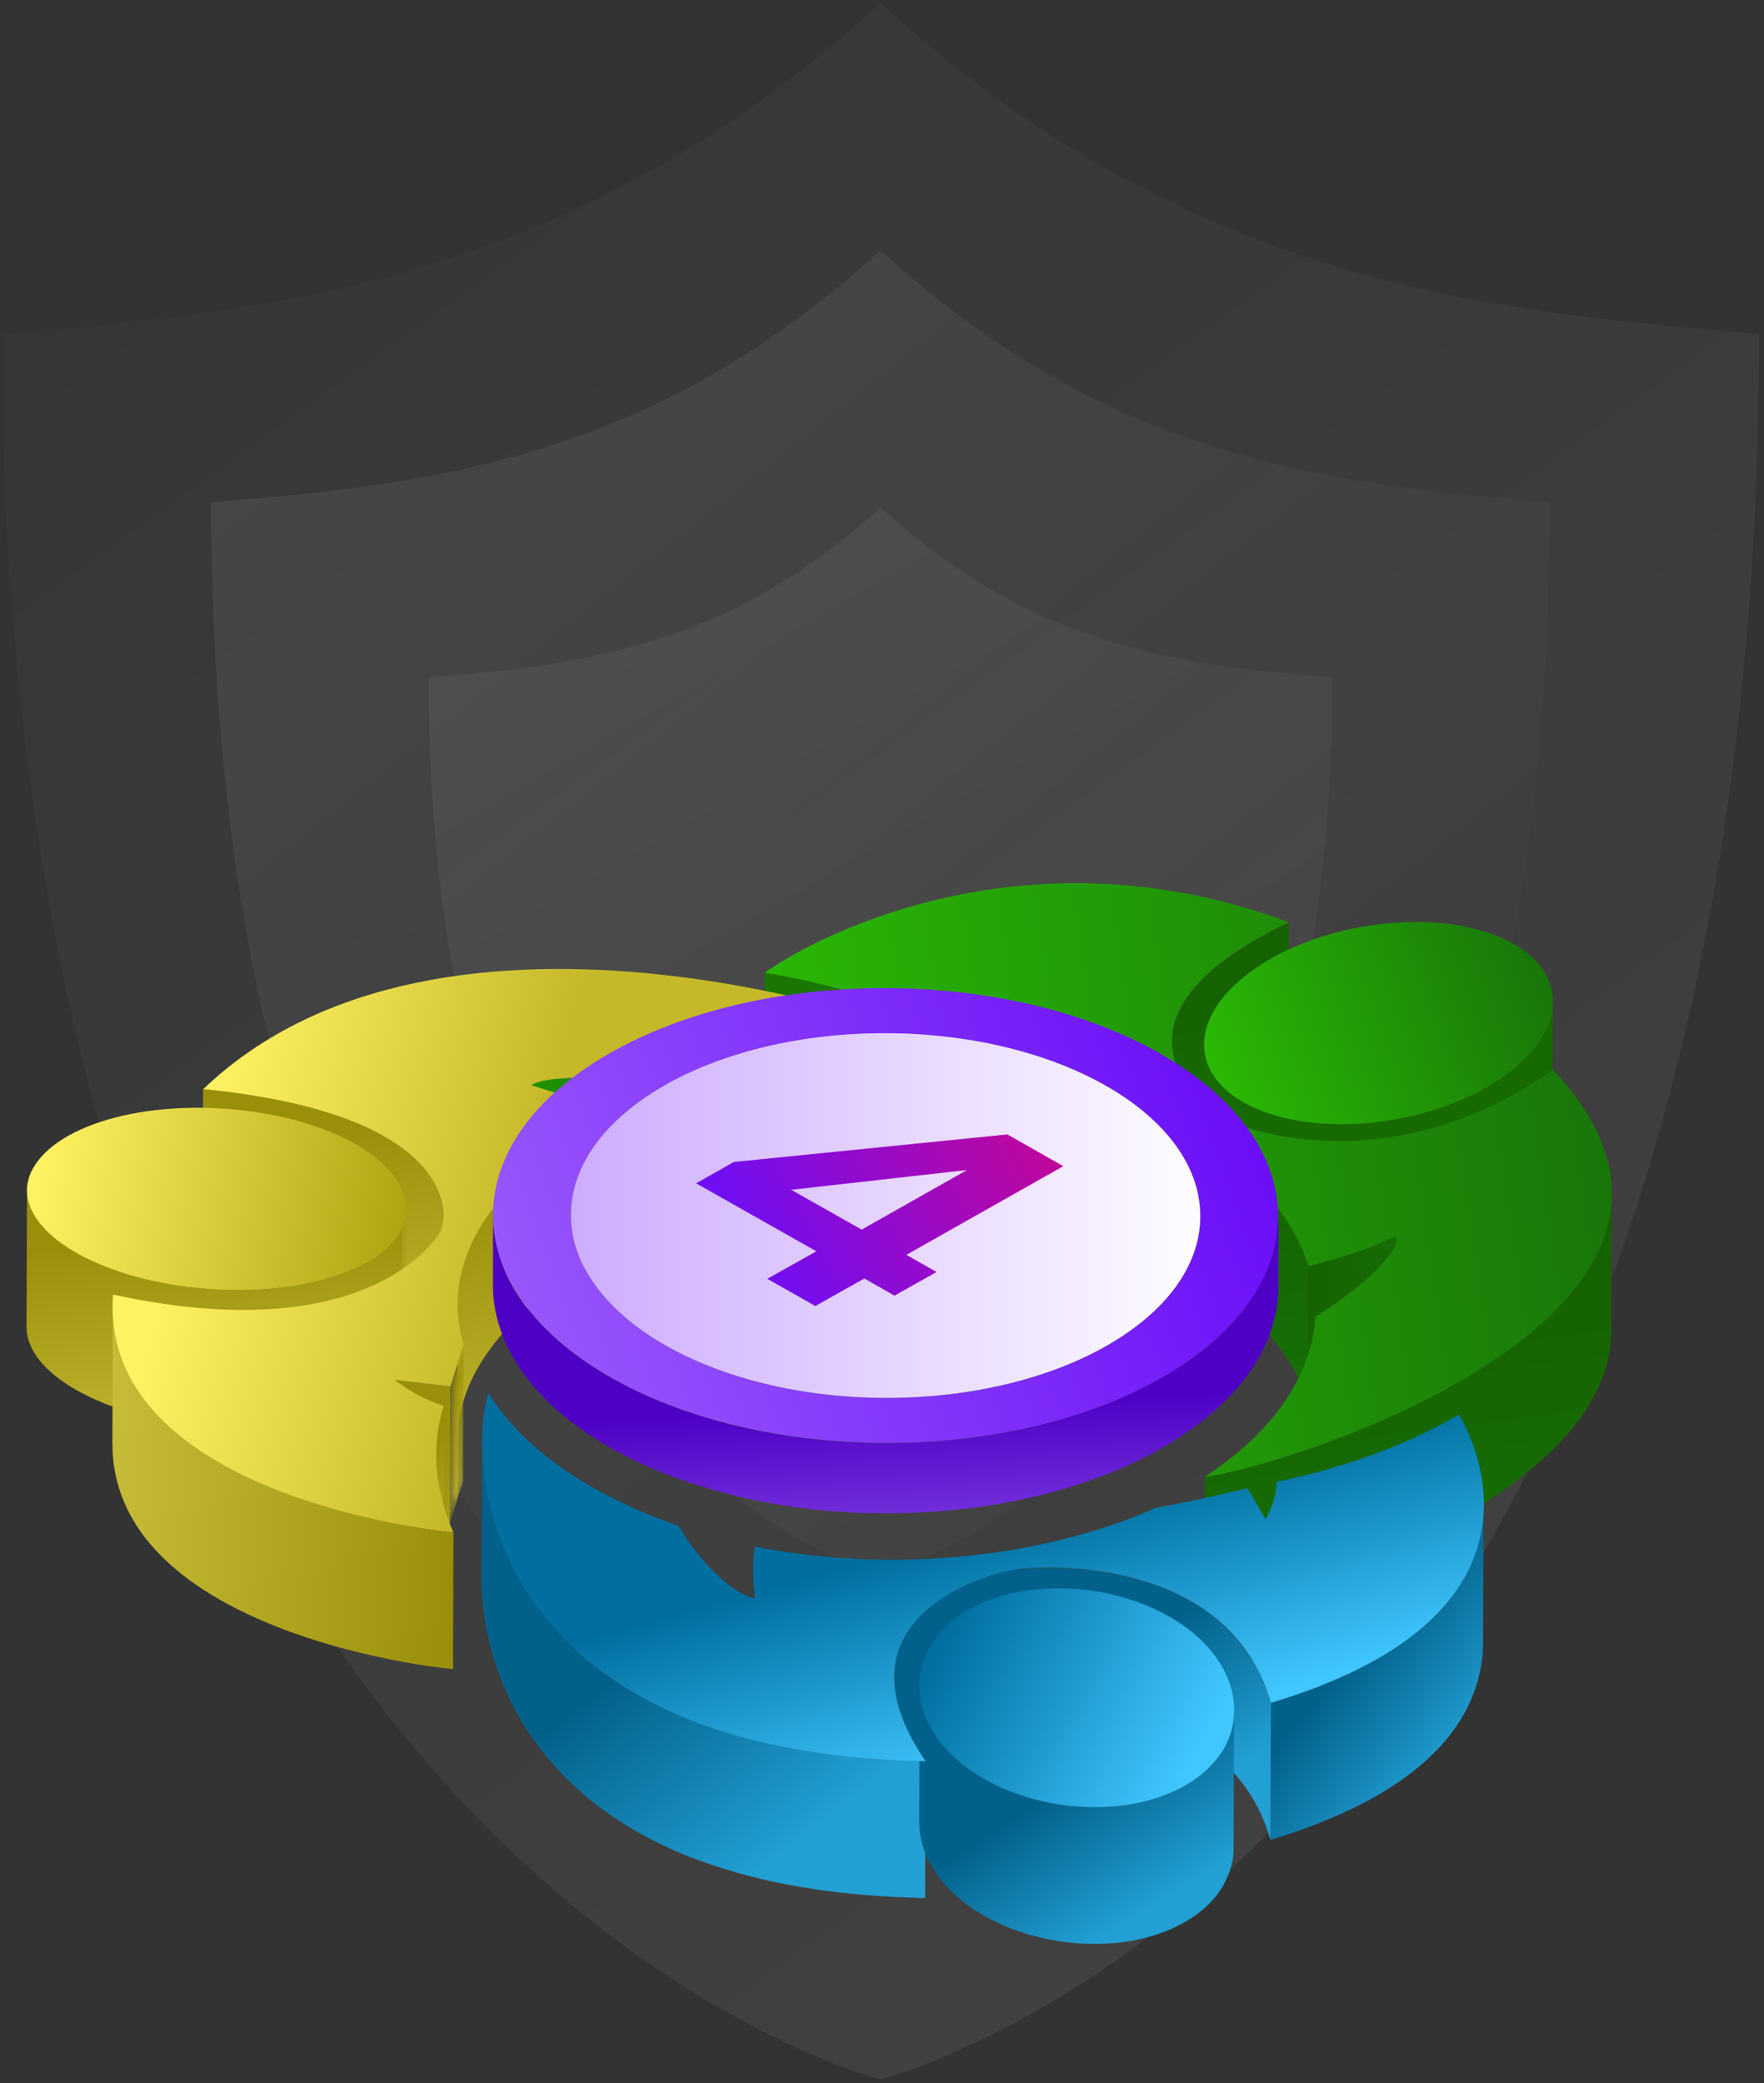 <svg width="288" height="340" viewBox="0 0 288 340" fill="none" xmlns="http://www.w3.org/2000/svg">
<rect x="0" y="0" width="288" height="340" fill="#333333" stroke="none"/>
<path d="M287.2 54.486C287.2 303.545 143.752 339.355 143.752 339.355C143.752 339.355 0.305 303.545 0.305 54.486C48.12 50.606 94.943 45.179 143.752 0.492C192.562 45.179 239.384 50.606 287.2 54.486Z" fill="url(#paint0_linear_43_609)" fill-opacity="0.2"/>
<path d="M253.03 81.984C253.03 271.714 143.753 298.994 143.753 298.994C143.753 298.994 34.477 271.714 34.477 81.984C70.902 79.028 106.571 74.894 143.753 40.852C180.936 74.894 216.605 79.028 253.03 81.984Z" fill="url(#paint1_linear_43_609)" fill-opacity="0.2"/>
<path d="M217.518 110.561C217.518 238.637 143.751 257.052 143.751 257.052C143.751 257.052 69.984 238.637 69.984 110.561C94.573 108.566 118.651 105.775 143.751 82.795C168.851 105.775 192.929 108.566 217.518 110.561Z" fill="url(#paint2_linear_43_609)" fill-opacity="0.2"/>
<path d="M191.491 190.139C191.491 190.139 191.518 190.056 191.518 190.015C191.587 189.727 191.655 189.426 191.751 189.124C191.779 189.014 191.834 188.891 191.861 188.781C191.943 188.548 192.026 188.315 192.122 188.082C192.176 187.945 192.231 187.808 192.286 187.684C192.382 187.451 192.492 187.232 192.615 186.999C192.684 186.862 192.752 186.725 192.821 186.601C192.944 186.382 193.081 186.162 193.205 185.943C193.301 185.778 193.397 185.614 193.506 185.449C193.657 185.216 193.822 184.997 194 184.764C194.11 184.613 194.219 184.448 194.343 184.298C194.452 184.161 194.576 184.01 194.699 183.873C194.946 183.571 195.206 183.256 195.494 182.954C195.645 182.789 195.81 182.611 195.974 182.447C196.249 182.159 196.536 181.871 196.838 181.583C197.044 181.391 197.249 181.199 197.469 180.993C197.702 180.788 197.949 180.568 198.195 180.363C198.442 180.157 198.703 179.938 198.977 179.732C199.238 179.526 199.525 179.307 199.8 179.101C200.088 178.882 200.376 178.676 200.677 178.457C200.979 178.237 201.294 178.032 201.61 177.812C201.925 177.593 202.254 177.387 202.597 177.168C202.939 176.949 203.282 176.729 203.639 176.51C204.105 176.222 204.571 175.948 205.065 175.66C205.174 175.591 205.284 175.536 205.394 175.468C206.066 175.084 206.765 174.7 207.492 174.33C207.656 174.248 207.807 174.165 207.971 174.083C208.739 173.685 209.507 173.301 210.343 172.904L210.412 150.555C209.589 150.953 208.808 151.35 208.04 151.734C207.875 151.816 207.711 151.899 207.56 151.981C206.833 152.365 206.134 152.749 205.462 153.119C205.353 153.187 205.243 153.242 205.133 153.311C204.832 153.489 204.53 153.654 204.242 153.832C204.064 153.942 203.899 154.051 203.721 154.161C203.365 154.38 203.022 154.6 202.679 154.819C202.35 155.038 202.021 155.244 201.705 155.463C201.39 155.683 201.075 155.902 200.773 156.108C200.472 156.327 200.184 156.533 199.896 156.752C199.608 156.972 199.334 157.177 199.059 157.397C198.799 157.602 198.538 157.822 198.278 158.027C198.031 158.233 197.784 158.452 197.551 158.658C197.428 158.768 197.304 158.864 197.195 158.973C197.099 159.069 197.016 159.152 196.92 159.248C196.619 159.536 196.331 159.824 196.057 160.111C195.892 160.276 195.728 160.454 195.577 160.619C195.289 160.934 195.042 161.236 194.781 161.537C194.685 161.647 194.589 161.757 194.494 161.866C194.466 161.894 194.452 161.935 194.425 161.962C194.302 162.127 194.192 162.278 194.082 162.429C193.918 162.662 193.739 162.895 193.589 163.114C193.479 163.279 193.383 163.443 193.287 163.608C193.191 163.759 193.081 163.923 192.999 164.074C192.958 164.143 192.93 164.211 192.903 164.28C192.834 164.417 192.766 164.54 192.697 164.677C192.574 164.91 192.464 165.143 192.368 165.363C192.313 165.5 192.259 165.637 192.204 165.76C192.176 165.843 192.135 165.925 192.094 166.007C192.039 166.158 191.998 166.309 191.943 166.46C191.902 166.569 191.861 166.693 191.834 166.802C191.751 167.104 191.669 167.392 191.601 167.694C191.601 167.735 191.573 167.79 191.573 167.831C191.573 167.831 191.573 167.831 191.573 167.844C191.505 168.174 191.463 168.503 191.422 168.832C191.422 168.928 191.422 169.024 191.395 169.12C191.381 169.298 191.367 169.476 191.354 169.654C191.354 169.75 191.354 169.833 191.354 169.915L191.285 192.264C191.285 192.003 191.313 191.729 191.326 191.455C191.326 191.359 191.326 191.263 191.354 191.153C191.395 190.824 191.436 190.481 191.505 190.152L191.491 190.139Z" fill="url(#paint3_linear_43_609)"/>
<path d="M253.532 163.84C253.504 164.334 253.463 164.814 253.367 165.307C253.367 165.348 253.354 165.376 253.34 165.417C253.23 165.965 253.079 166.5 252.874 167.049C252.833 167.145 252.791 167.254 252.75 167.35C252.668 167.556 252.586 167.762 252.49 167.954C252.435 168.077 252.366 168.187 252.312 168.31C252.216 168.488 252.133 168.68 252.024 168.859C251.982 168.927 251.941 168.996 251.9 169.064C251.749 169.325 251.599 169.571 251.42 169.832C251.338 169.942 251.256 170.065 251.174 170.175C251.023 170.38 250.872 170.586 250.721 170.805C250.639 170.915 250.543 171.025 250.461 171.135C250.227 171.422 249.967 171.724 249.706 172.012C249.624 172.094 249.556 172.177 249.473 172.259C249.131 172.615 248.774 172.972 248.39 173.328C248.267 173.438 248.143 173.548 248.02 173.657C247.814 173.836 247.609 174.028 247.389 174.206C247.238 174.329 247.088 174.453 246.937 174.562C246.717 174.727 246.512 174.905 246.279 175.07C246.114 175.193 245.95 175.316 245.785 175.44C245.552 175.604 245.333 175.769 245.086 175.933C244.908 176.057 244.729 176.166 244.551 176.29C244.304 176.454 244.058 176.605 243.797 176.77C243.523 176.934 243.249 177.113 242.961 177.277C242.248 177.688 241.507 178.086 240.767 178.456C240.52 178.58 240.273 178.689 240.026 178.799C239.505 179.046 238.998 179.279 238.463 179.512C238.162 179.635 237.874 179.759 237.572 179.882C237.079 180.088 236.571 180.28 236.064 180.458C235.749 180.568 235.447 180.677 235.132 180.787C234.72 180.924 234.309 181.048 233.898 181.171C233.24 181.377 232.595 181.555 231.923 181.733C231.567 181.829 231.21 181.925 230.84 182.007C230.113 182.186 229.387 182.336 228.66 182.474C228.345 182.528 228.029 182.611 227.714 182.665C227.508 182.707 227.289 182.734 227.083 182.761C226.453 182.857 225.836 182.953 225.205 183.036C224.958 183.063 224.698 183.104 224.451 183.132C224.026 183.173 223.601 183.214 223.176 183.241C222.531 183.296 221.887 183.337 221.242 183.365C220.845 183.378 220.433 183.406 220.036 183.406C219.542 183.406 219.049 183.406 218.555 183.406C218.116 183.406 217.678 183.406 217.253 183.378C216.855 183.365 216.457 183.337 216.06 183.31C215.594 183.282 215.141 183.241 214.689 183.2C214.332 183.159 213.962 183.132 213.605 183.077C213.153 183.022 212.7 182.953 212.248 182.885C211.892 182.83 211.549 182.775 211.206 182.707C210.781 182.624 210.37 182.528 209.958 182.432C209.574 182.35 209.204 182.254 208.834 182.158C208.491 182.062 208.162 181.966 207.833 181.857C207.339 181.706 206.846 181.541 206.366 181.363C205.968 181.212 205.584 181.075 205.214 180.91C205.036 180.828 204.844 180.76 204.666 180.677C204.063 180.403 203.473 180.102 202.911 179.786C198.633 177.318 196.563 173.986 196.576 170.408L196.508 192.757C196.508 196.322 198.564 199.667 202.842 202.135C203.404 202.45 203.994 202.752 204.597 203.026C204.776 203.109 204.954 203.191 205.146 203.259C205.365 203.355 205.584 203.451 205.804 203.547C205.968 203.616 206.133 203.657 206.297 203.712C206.777 203.89 207.271 204.055 207.765 204.205C207.956 204.26 208.135 204.343 208.34 204.397C208.477 204.439 208.628 204.466 208.779 204.507C209.149 204.603 209.52 204.699 209.903 204.781C210.15 204.836 210.397 204.905 210.644 204.96C210.808 204.987 210.973 205.014 211.137 205.042C211.48 205.11 211.837 205.165 212.179 205.22C212.426 205.261 212.659 205.316 212.906 205.343C213.112 205.371 213.331 205.385 213.537 205.412C213.893 205.453 214.25 205.494 214.62 205.535C214.839 205.563 215.045 205.59 215.264 205.604C215.511 205.618 215.758 205.631 216.005 205.645C216.402 205.673 216.8 205.7 217.198 205.714C217.39 205.714 217.582 205.741 217.774 205.741C218.02 205.741 218.267 205.741 218.5 205.741C218.994 205.741 219.474 205.741 219.981 205.741C220.187 205.741 220.379 205.741 220.584 205.741C220.776 205.741 220.982 205.714 221.174 205.7C221.818 205.673 222.463 205.631 223.121 205.563C223.354 205.549 223.587 205.535 223.82 205.522C224.012 205.508 224.19 205.481 224.382 205.453C224.643 205.426 224.89 205.398 225.15 205.357C225.767 205.275 226.398 205.193 227.015 205.083C227.22 205.042 227.44 205.014 227.645 204.987C227.728 204.973 227.824 204.96 227.906 204.946C228.139 204.905 228.358 204.85 228.592 204.795C229.318 204.658 230.045 204.507 230.772 204.329C231.128 204.247 231.498 204.151 231.855 204.055C232.513 203.876 233.171 203.698 233.829 203.492C234.035 203.424 234.254 203.383 234.46 203.314C234.665 203.246 234.857 203.177 235.063 203.109C235.378 202.999 235.694 202.889 236.009 202.779C236.516 202.601 237.024 202.409 237.517 202.204C237.819 202.08 238.121 201.971 238.409 201.833C238.943 201.614 239.451 201.367 239.972 201.12C240.218 200.997 240.465 200.887 240.712 200.778C241.466 200.407 242.193 200.01 242.906 199.599C243.07 199.503 243.235 199.407 243.399 199.297C243.509 199.228 243.619 199.16 243.728 199.091C243.989 198.94 244.236 198.776 244.483 198.611C244.661 198.488 244.839 198.378 245.017 198.255C245.25 198.09 245.483 197.926 245.717 197.761C245.881 197.638 246.046 197.514 246.21 197.391C246.43 197.227 246.649 197.048 246.868 196.87C247.019 196.747 247.17 196.637 247.307 196.514C247.526 196.335 247.732 196.143 247.938 195.965C248.034 195.883 248.143 195.787 248.239 195.705C248.267 195.677 248.28 195.663 248.308 195.636C248.692 195.28 249.048 194.923 249.391 194.567C249.473 194.484 249.542 194.402 249.624 194.32C249.885 194.032 250.145 193.73 250.378 193.442C250.419 193.387 250.488 193.319 250.529 193.264C250.57 193.209 250.598 193.168 250.639 193.113C250.803 192.908 250.954 192.702 251.091 192.483C251.174 192.373 251.256 192.249 251.338 192.14C251.503 191.893 251.667 191.632 251.804 191.372C251.845 191.303 251.886 191.249 251.914 191.18C251.914 191.18 251.914 191.166 251.928 191.153C252.024 190.974 252.12 190.796 252.202 190.618C252.27 190.494 252.339 190.371 252.394 190.248C252.49 190.042 252.572 189.85 252.654 189.644C252.695 189.548 252.737 189.452 252.778 189.356C252.983 188.808 253.134 188.273 253.244 187.725C253.244 187.697 253.258 187.67 253.271 187.643V187.615C253.367 187.122 253.422 186.628 253.436 186.148C253.436 186.107 253.45 186.066 253.45 186.025C253.45 185.942 253.45 185.86 253.45 185.778L253.518 163.429C253.518 163.552 253.518 163.676 253.504 163.799L253.532 163.84Z" fill="#166A00"/>
<path d="M133.727 182.927C134.316 183.064 134.892 183.215 135.468 183.365C136.332 183.585 137.196 183.818 138.046 184.051C138.553 184.188 139.047 184.339 139.554 184.49C140.802 184.86 142.036 185.244 143.256 185.641C143.681 185.779 144.12 185.916 144.545 186.067C146.121 186.601 147.671 187.163 149.179 187.753C149.988 188.068 150.769 188.397 151.551 188.726C151.935 188.891 152.333 189.042 152.716 189.206C153.882 189.714 155.034 190.248 156.158 190.783L156.226 168.434C155.116 167.886 153.964 167.365 152.799 166.857C152.401 166.679 151.99 166.528 151.592 166.35C150.865 166.035 150.139 165.733 149.385 165.431C149.344 165.418 149.289 165.404 149.248 165.377C147.739 164.787 146.19 164.225 144.613 163.69C144.188 163.539 143.749 163.402 143.311 163.265C142.09 162.868 140.856 162.484 139.609 162.113C139.321 162.031 139.047 161.935 138.759 161.853C138.539 161.784 138.306 161.743 138.087 161.675C137.237 161.442 136.373 161.208 135.509 160.989C134.933 160.838 134.344 160.687 133.768 160.55C132.836 160.331 131.889 160.112 130.943 159.906C130.505 159.81 130.08 159.7 129.641 159.618C129.545 159.604 129.463 159.591 129.367 159.563C127.886 159.262 126.378 158.974 124.883 158.727C124.869 158.727 124.856 158.727 124.842 158.727L124.773 181.076C126.295 181.336 127.804 181.61 129.298 181.926C129.819 182.035 130.34 182.159 130.875 182.269C131.821 182.474 132.767 182.68 133.699 182.913L133.727 182.927Z" fill="#197600"/>
<path d="M159.956 189.768C160.587 189.617 161.218 189.48 161.862 189.37C162.328 189.288 162.794 189.192 163.26 189.123C163.494 189.082 163.727 189.041 163.96 189.014C164.741 188.89 165.536 188.781 166.359 188.685L166.428 166.336C165.605 166.432 164.81 166.541 164.028 166.665C163.795 166.706 163.562 166.747 163.329 166.774C163.027 166.829 162.712 166.87 162.41 166.925C162.246 166.953 162.095 166.994 161.93 167.021C161.286 167.145 160.655 167.282 160.025 167.419C159.709 167.487 159.394 167.556 159.079 167.638C158.283 167.844 157.502 168.063 156.707 168.31C156.583 168.351 156.474 168.379 156.35 168.406C156.309 168.406 156.282 168.433 156.24 168.447L156.172 190.796C156.323 190.741 156.474 190.714 156.624 190.659C157.42 190.412 158.201 190.193 158.996 189.987C159.312 189.905 159.627 189.836 159.942 189.768H159.956Z" fill="#1F9300"/>
<path d="M155.776 195.828C156.215 195.856 156.654 195.883 157.106 195.91C157.915 195.952 158.724 196.006 159.533 196.075C160.383 196.144 161.22 196.212 162.042 196.281L162.111 173.932C161.494 173.877 160.877 173.822 160.26 173.767C160.041 173.754 159.821 173.74 159.602 173.726C158.793 173.658 157.984 173.616 157.175 173.562C156.736 173.534 156.297 173.507 155.859 173.479C154.885 173.424 153.925 173.397 152.952 173.37C152.719 173.37 152.472 173.342 152.239 173.342C152.198 173.342 152.157 173.342 152.116 173.342C150.936 173.315 149.785 173.301 148.647 173.301C147.262 173.274 145.877 173.274 144.492 173.301C144.054 173.301 143.615 173.315 143.176 173.329C142.532 173.329 141.901 173.342 141.256 173.37C140.969 173.37 140.694 173.397 140.406 173.411C139.721 173.438 139.035 173.479 138.363 173.507C137.568 173.548 136.787 173.603 135.991 173.658C135.306 173.712 134.634 173.767 133.949 173.822C133.523 173.863 133.085 173.891 132.66 173.932C132.331 173.959 132.015 174.014 131.686 174.041C130.905 174.124 130.137 174.22 129.355 174.316C128.642 174.412 127.929 174.508 127.216 174.604C126.449 174.713 125.694 174.837 124.927 174.96C124.502 175.029 124.077 175.084 123.665 175.166C123.418 175.207 123.185 175.275 122.952 175.317C121.869 175.522 120.8 175.742 119.73 175.988C119.237 176.098 118.729 176.208 118.236 176.317C116.7 176.688 115.192 177.085 113.725 177.524L113.656 199.873C115.123 199.434 116.632 199.037 118.167 198.666C118.661 198.543 119.168 198.447 119.662 198.337C120.717 198.104 121.787 197.871 122.884 197.666C123.542 197.542 124.2 197.432 124.872 197.309C125.626 197.186 126.394 197.062 127.148 196.953C127.861 196.843 128.574 196.747 129.287 196.665C130.055 196.569 130.836 196.473 131.604 196.39C132.358 196.308 133.126 196.24 133.88 196.171C134.552 196.116 135.224 196.048 135.909 196.006C136.704 195.952 137.5 195.897 138.295 195.856C138.98 195.815 139.652 195.787 140.338 195.76C141.27 195.719 142.189 195.691 143.121 195.677C143.56 195.677 143.985 195.65 144.424 195.65C145.809 195.636 147.207 195.636 148.578 195.65C149.716 195.65 150.868 195.664 152.047 195.691C152.335 195.691 152.623 195.719 152.911 195.719C153.871 195.746 154.83 195.787 155.79 195.828H155.776Z" fill="#1E8F00"/>
<path d="M87.683 198.982C87.833 198.941 87.984 198.886 88.149 198.845C88.204 198.845 88.245 198.817 88.313 198.804C88.533 198.749 88.766 198.708 89.013 198.653C89.067 198.653 89.136 198.639 89.204 198.625C89.396 198.598 89.588 198.557 89.794 198.529C89.89 198.529 89.986 198.502 90.068 198.488C90.26 198.461 90.466 198.447 90.671 198.42C90.754 198.42 90.85 198.406 90.932 198.392C91.302 198.351 91.686 198.324 92.097 198.296C92.18 198.296 92.262 198.296 92.344 198.283C92.769 198.255 93.194 198.241 93.647 198.214C94.319 198.187 95.032 198.187 95.745 198.173C95.813 198.173 95.868 198.173 95.936 198.173C96.622 198.173 97.321 198.173 98.021 198.2C98.075 198.2 98.144 198.2 98.199 198.2C99.145 198.228 100.105 198.269 101.064 198.31C101.119 198.31 101.174 198.31 101.229 198.31C102.189 198.365 103.149 198.433 104.095 198.502C104.163 198.502 104.218 198.502 104.287 198.516C105.178 198.584 106.055 198.68 106.919 198.762C106.96 198.762 107.015 198.762 107.056 198.776C107.934 198.872 108.77 198.982 109.579 199.091C110.169 199.174 110.731 199.256 111.265 199.352C111.279 199.352 111.293 199.352 111.307 199.352C111.841 199.448 112.335 199.53 112.815 199.626C112.828 199.626 112.856 199.626 112.883 199.626C113.144 199.681 113.391 199.736 113.624 199.791L113.692 177.442C113.459 177.387 113.212 177.332 112.952 177.277C112.952 177.277 112.938 177.277 112.924 177.277C112.924 177.277 112.897 177.277 112.883 177.277C112.403 177.181 111.91 177.085 111.375 177.003C111.361 177.003 111.348 177.003 111.334 177.003C110.799 176.907 110.237 176.825 109.648 176.743C108.839 176.633 107.988 176.523 107.111 176.427C107.07 176.427 107.029 176.427 106.988 176.414C106.124 176.318 105.246 176.235 104.355 176.167C104.328 176.167 104.3 176.167 104.259 176.167C104.232 176.167 104.204 176.167 104.177 176.167C103.231 176.084 102.271 176.03 101.311 175.975C101.256 175.975 101.188 175.975 101.133 175.975C100.173 175.92 99.213 175.879 98.281 175.865C98.254 175.865 98.226 175.865 98.199 175.865C98.158 175.865 98.117 175.865 98.089 175.865C97.376 175.851 96.677 175.838 96.005 175.838C95.936 175.838 95.882 175.838 95.813 175.838C95.086 175.838 94.387 175.838 93.715 175.879C93.263 175.892 92.838 175.92 92.413 175.947C92.331 175.947 92.248 175.947 92.166 175.961C91.768 175.988 91.371 176.016 91.001 176.057C90.973 176.057 90.946 176.057 90.918 176.057C90.864 176.057 90.809 176.057 90.754 176.071C90.548 176.098 90.342 176.112 90.15 176.139C90.055 176.139 89.972 176.167 89.876 176.18C89.671 176.208 89.479 176.235 89.287 176.276C89.246 176.276 89.191 176.29 89.136 176.304H89.108C88.862 176.345 88.629 176.4 88.395 176.455C88.341 176.455 88.299 176.482 88.245 176.496C88.08 176.537 87.929 176.578 87.778 176.633C87.751 176.633 87.71 176.647 87.683 176.66C87.655 176.66 87.641 176.674 87.614 176.688C87.408 176.756 87.216 176.839 87.066 176.921C86.956 176.976 86.86 177.044 86.764 177.099L86.695 199.448C86.778 199.379 86.887 199.325 86.997 199.27C87.162 199.187 87.34 199.119 87.545 199.037C87.6 199.023 87.655 198.996 87.71 198.982H87.683Z" fill="#1E8F00"/>
<path d="M62.858 185.531C62.474 185.312 62.091 185.093 61.679 184.887C61.542 184.818 61.391 184.75 61.254 184.668C60.98 184.53 60.692 184.38 60.404 184.243C60.226 184.16 60.048 184.078 59.869 183.996C59.595 183.872 59.321 183.749 59.033 183.612C58.827 183.53 58.622 183.434 58.416 183.351C58.142 183.228 57.854 183.118 57.566 182.995C57.497 182.967 57.429 182.94 57.347 182.899C57.264 182.871 57.182 182.844 57.1 182.817C56.346 182.515 55.55 182.227 54.714 181.953C54.687 181.953 54.673 181.939 54.645 181.925C53.823 181.651 52.959 181.377 52.054 181.13C51.958 181.103 51.876 181.075 51.78 181.048C51.725 181.034 51.657 181.02 51.588 180.993C50.793 180.774 49.97 180.554 49.12 180.335C48.942 180.294 48.75 180.253 48.572 180.198C47.831 180.02 47.05 179.841 46.254 179.677C46.117 179.649 46.008 179.622 45.87 179.595C45.802 179.595 45.733 179.567 45.665 179.553C44.733 179.361 43.759 179.183 42.758 179.005C42.539 178.964 42.319 178.936 42.1 178.895C41.222 178.744 40.331 178.607 39.413 178.47C39.262 178.443 39.125 178.415 38.96 178.402C38.878 178.402 38.782 178.374 38.686 178.361C38.096 178.278 37.493 178.196 36.89 178.127C36.588 178.086 36.3 178.045 35.985 178.018C35.066 177.908 34.12 177.798 33.147 177.702L33.078 200.051C34.052 200.147 34.984 200.257 35.916 200.367C36.218 200.408 36.506 200.449 36.807 200.476C37.411 200.559 38.028 200.627 38.617 200.709C38.864 200.737 39.084 200.778 39.33 200.819C40.263 200.956 41.154 201.093 42.031 201.244C42.251 201.285 42.47 201.313 42.676 201.354C43.677 201.532 44.636 201.71 45.583 201.902C45.788 201.943 45.98 201.985 46.172 202.026C46.967 202.19 47.735 202.368 48.489 202.547C48.667 202.588 48.859 202.629 49.038 202.67C49.888 202.876 50.724 203.095 51.519 203.328C51.67 203.369 51.821 203.424 51.972 203.465C52.877 203.726 53.741 203.986 54.563 204.274C54.591 204.274 54.604 204.288 54.632 204.302C55.468 204.576 56.25 204.878 57.017 205.166C57.168 205.22 57.333 205.289 57.484 205.344C57.772 205.453 58.059 205.577 58.334 205.7C58.539 205.783 58.745 205.878 58.951 205.961C59.239 206.084 59.513 206.208 59.787 206.345C59.965 206.427 60.144 206.509 60.322 206.591C60.61 206.729 60.898 206.879 61.172 207.016C61.309 207.085 61.46 207.154 61.597 207.222C62.008 207.442 62.406 207.661 62.776 207.867C70.728 212.46 72.305 217.766 72.291 220.837L72.36 198.488C72.36 195.403 70.797 190.111 62.845 185.518L62.858 185.531Z" fill="url(#paint4_linear_43_609)"/>
<mask id="mask0_43_609" style="mask-type:luminance" maskUnits="userSpaceOnUse" x="65" y="197" width="2" height="26">
<path d="M66.322 197.405L66.254 219.754C66.254 220.727 66.062 221.687 65.664 222.661L65.733 200.312C66.13 199.352 66.322 198.379 66.322 197.405Z" fill="white"/>
</mask>
<g mask="url(#mask0_43_609)">
<path d="M66.326 197.405L66.258 219.754C66.258 219.754 66.258 219.878 66.258 219.946L66.326 197.597C66.326 197.597 66.326 197.474 66.326 197.405Z" fill="url(#paint5_linear_43_609)"/>
<path d="M66.315 197.583L66.246 219.932C66.246 220.344 66.192 220.755 66.109 221.166L66.178 198.817C66.26 198.406 66.301 197.995 66.315 197.583Z" fill="url(#paint6_linear_43_609)"/>
<path d="M66.177 198.831L66.108 221.18C66.026 221.578 65.916 221.989 65.766 222.387L65.834 200.038C65.985 199.64 66.095 199.229 66.177 198.831Z" fill="url(#paint7_linear_43_609)"/>
<path d="M65.835 200.038L65.766 222.387C65.739 222.469 65.697 222.565 65.656 222.647L65.725 200.298C65.766 200.216 65.793 200.12 65.835 200.038Z" fill="url(#paint8_linear_43_609)"/>
</g>
<mask id="mask1_43_609" style="mask-type:luminance" maskUnits="userSpaceOnUse" x="227" y="201" width="1" height="24">
<path d="M227.971 202.409L227.903 224.758C227.903 224.525 227.848 224.305 227.738 224.113L227.807 201.764C227.917 201.956 227.971 202.162 227.971 202.409Z" fill="white"/>
</mask>
<g mask="url(#mask1_43_609)">
<path d="M227.971 202.409L227.903 224.758C227.903 224.525 227.848 224.305 227.738 224.113L227.807 201.764C227.917 201.956 227.971 202.162 227.971 202.409Z" fill="#166A00"/>
</g>
<path d="M194.385 185.161C193.631 184.722 192.849 184.297 192.04 183.872C191.697 183.694 191.341 183.515 190.984 183.337C190.518 183.104 190.066 182.871 189.586 182.638C189.216 182.46 188.845 182.295 188.462 182.131C187.982 181.911 187.515 181.692 187.022 181.473C186.679 181.322 186.323 181.185 185.98 181.034C185.445 180.814 184.924 180.581 184.389 180.376C184.389 180.376 184.389 180.376 184.376 180.376C183.183 179.909 181.949 179.457 180.687 179.032C180.372 178.922 180.043 178.813 179.728 178.703C178.535 178.305 177.315 177.921 176.067 177.565C175.998 177.551 175.93 177.524 175.861 177.496C175.847 177.496 175.82 177.496 175.793 177.483C174.778 177.195 173.75 176.92 172.694 176.66H172.666C171.94 176.249 171.241 175.851 170.569 175.467C170.322 175.33 170.103 175.207 169.856 175.083C169.431 174.85 169.006 174.617 168.608 174.398C168.348 174.261 168.114 174.137 167.868 174C167.511 173.808 167.141 173.616 166.798 173.438C166.551 173.314 166.346 173.205 166.113 173.081C165.784 172.917 165.455 172.739 165.153 172.588C164.933 172.478 164.728 172.382 164.508 172.272C164.221 172.135 163.946 171.985 163.672 171.861C163.466 171.765 163.274 171.669 163.069 171.573C162.836 171.463 162.589 171.34 162.356 171.244C162.178 171.162 162.013 171.093 161.849 171.011C161.643 170.915 161.423 170.819 161.245 170.737C161.094 170.668 160.957 170.613 160.82 170.559C160.683 170.504 160.532 170.435 160.409 170.38C160.354 170.353 160.299 170.339 160.244 170.312L160.176 192.661C160.34 192.729 160.546 192.812 160.738 192.894C160.889 192.949 161.026 193.017 161.19 193.086C161.369 193.168 161.574 193.25 161.766 193.346C161.944 193.428 162.123 193.497 162.315 193.593C162.52 193.689 162.753 193.799 162.973 193.908C163.178 194.004 163.384 194.1 163.617 194.21C163.864 194.333 164.125 194.457 164.385 194.594C164.618 194.704 164.838 194.813 165.084 194.937C165.372 195.074 165.674 195.238 165.976 195.389C166.222 195.513 166.469 195.636 166.73 195.773C167.059 195.951 167.415 196.13 167.758 196.322C168.018 196.459 168.265 196.582 168.526 196.733C168.923 196.952 169.348 197.185 169.773 197.418C170.007 197.556 170.24 197.665 170.486 197.802C171.158 198.186 171.858 198.584 172.584 198.995C173.64 199.256 174.682 199.544 175.71 199.832C175.806 199.859 175.889 199.886 175.985 199.914C177.232 200.27 178.453 200.654 179.645 201.052C179.974 201.161 180.29 201.271 180.605 201.381C181.853 201.806 183.087 202.258 184.293 202.725C184.814 202.93 185.308 203.136 185.815 203.355C186.199 203.52 186.583 203.671 186.953 203.821C187.447 204.041 187.927 204.26 188.42 204.493C188.777 204.658 189.161 204.822 189.504 204.987C190.107 205.275 190.683 205.576 191.272 205.864C191.492 205.974 191.738 206.084 191.958 206.207C192.753 206.632 193.535 207.057 194.302 207.496C204.298 213.268 211.03 220.7 213.566 228.954L213.635 206.605C211.112 198.351 204.366 190.906 194.371 185.147L194.385 185.161Z" fill="url(#paint9_linear_43_609)"/>
<path d="M224.161 225.691C225.381 225.211 226.588 224.69 227.753 224.128L227.822 201.779C226.656 202.341 225.45 202.862 224.23 203.342C223.818 203.507 223.393 203.644 222.968 203.808C222.146 204.11 221.323 204.412 220.473 204.686C219.746 204.919 218.992 205.152 218.238 205.371C217.868 205.481 217.511 205.591 217.141 205.7C216.003 206.016 214.851 206.331 213.672 206.619C213.672 206.619 213.645 206.619 213.631 206.619L213.562 228.968C214.755 228.666 215.921 228.365 217.073 228.036C217.443 227.926 217.799 227.816 218.156 227.707C218.773 227.528 219.403 227.35 220.007 227.158C220.144 227.117 220.267 227.062 220.391 227.021C221.241 226.747 222.063 226.445 222.886 226.143C223.311 225.993 223.736 225.842 224.147 225.677L224.161 225.691Z" fill="url(#paint10_linear_43_609)"/>
<path d="M65.076 201.436C64.952 201.628 64.829 201.82 64.692 202.012C64.418 202.382 64.143 202.738 63.814 203.095C63.787 203.122 63.759 203.15 63.732 203.177C63.43 203.492 63.087 203.794 62.731 204.096C62.539 204.26 62.347 204.411 62.155 204.576C61.867 204.809 61.552 205.014 61.236 205.234C61.031 205.371 60.825 205.522 60.592 205.659C60.085 205.974 59.578 206.276 59.015 206.55C58.961 206.577 58.892 206.605 58.837 206.632C58.316 206.893 57.754 207.14 57.192 207.386C57.027 207.455 56.849 207.523 56.684 207.592C56.081 207.839 55.45 208.058 54.806 208.278C54.765 208.278 54.737 208.305 54.696 208.319C54.573 208.36 54.45 208.387 54.326 208.428C53.627 208.648 52.9 208.853 52.16 209.045C51.858 209.128 51.529 209.182 51.214 209.251C50.638 209.388 50.048 209.512 49.459 209.621C49.212 209.662 48.965 209.704 48.718 209.745C47.69 209.923 46.621 210.074 45.538 210.183C45.249 210.211 44.975 210.252 44.701 210.279C43.563 210.389 42.398 210.471 41.218 210.512C41.054 210.512 40.876 210.512 40.697 210.512C39.724 210.54 38.751 210.54 37.763 210.512C37.379 210.512 36.982 210.485 36.598 210.471C35.816 210.444 35.021 210.403 34.226 210.348C33.815 210.321 33.389 210.279 32.978 210.252C32.128 210.17 31.278 210.074 30.414 209.964C29.948 209.909 29.482 209.854 29.016 209.786C28.001 209.635 27.028 209.457 26.054 209.251C25.629 209.169 25.218 209.073 24.806 208.991C24.518 208.922 24.244 208.867 23.97 208.799C23.477 208.675 22.983 208.552 22.503 208.428C22.284 208.374 22.05 208.319 21.831 208.25C21.529 208.168 21.242 208.072 20.954 207.99C20.501 207.853 20.035 207.715 19.596 207.565C19.295 207.469 19.007 207.359 18.705 207.249C18.294 207.098 17.882 206.961 17.498 206.81C17.279 206.728 17.073 206.632 16.868 206.55C16.251 206.303 15.648 206.043 15.072 205.768C14.866 205.672 14.647 205.576 14.441 205.467C13.714 205.11 13.015 204.754 12.357 204.37C7.339 201.504 4.391 197.912 4.404 194.251L4.336 216.614C4.336 220.275 7.27 223.867 12.261 226.746C12.919 227.13 13.618 227.487 14.345 227.843C14.551 227.939 14.77 228.049 14.976 228.145C15.552 228.419 16.155 228.666 16.758 228.926C16.895 228.981 17.019 229.05 17.156 229.105C17.238 229.132 17.32 229.159 17.389 229.187C17.786 229.338 18.198 229.488 18.609 229.626C18.897 229.735 19.185 229.831 19.487 229.941C19.939 230.092 20.392 230.229 20.858 230.366C21.105 230.435 21.338 230.517 21.584 230.599C21.625 230.599 21.68 230.626 21.721 230.64C21.941 230.709 22.174 230.764 22.407 230.818C22.887 230.942 23.367 231.079 23.86 231.189C24.135 231.257 24.422 231.312 24.71 231.381C25.012 231.449 25.314 231.518 25.629 231.586C25.739 231.614 25.849 231.627 25.958 231.641C26.932 231.833 27.905 232.011 28.92 232.176C29.125 232.203 29.331 232.231 29.537 232.272C29.797 232.313 30.058 232.327 30.318 232.354C31.182 232.464 32.032 232.56 32.882 232.642C33.074 232.656 33.252 232.683 33.444 232.711C33.678 232.724 33.897 232.724 34.13 232.752C34.925 232.807 35.72 232.848 36.502 232.875C36.749 232.875 37.009 232.916 37.256 232.916C37.393 232.916 37.53 232.916 37.667 232.916C38.654 232.93 39.628 232.916 40.602 232.916C40.752 232.916 40.903 232.916 41.054 232.916C41.081 232.916 41.109 232.916 41.136 232.916C42.315 232.875 43.481 232.793 44.619 232.683C44.728 232.683 44.838 232.683 44.948 232.656C45.126 232.642 45.291 232.601 45.469 232.587C46.552 232.464 47.621 232.327 48.65 232.148C48.801 232.121 48.979 232.107 49.13 232.08C49.212 232.066 49.294 232.039 49.377 232.025C49.98 231.915 50.556 231.778 51.132 231.655C51.447 231.586 51.762 231.518 52.078 231.449C52.818 231.257 53.531 231.052 54.23 230.832C54.354 230.791 54.477 230.764 54.587 230.736C54.587 230.736 54.6 230.736 54.614 230.736C54.655 230.736 54.683 230.709 54.724 230.695C55.382 230.476 55.999 230.243 56.616 230.009C56.781 229.941 56.959 229.872 57.123 229.804C57.699 229.571 58.248 229.31 58.782 229.05C58.837 229.022 58.906 228.995 58.961 228.967C59.427 228.734 59.865 228.488 60.291 228.241C60.373 228.186 60.455 228.131 60.537 228.076C60.757 227.939 60.962 227.788 61.182 227.651C61.497 227.432 61.812 227.226 62.1 226.993C62.306 226.842 62.498 226.678 62.676 226.513C62.813 226.39 62.978 226.28 63.101 226.157C63.307 225.965 63.485 225.773 63.677 225.581C63.705 225.553 63.732 225.526 63.759 225.499C63.992 225.252 64.212 224.991 64.418 224.731C64.5 224.635 64.555 224.525 64.623 224.415C64.76 224.223 64.884 224.031 65.007 223.84C65.089 223.702 65.199 223.593 65.268 223.456C65.405 223.209 65.542 222.962 65.651 222.702L65.72 200.353C65.542 200.75 65.309 201.12 65.076 201.491V201.436Z" fill="url(#paint11_linear_43_609)"/>
<path d="M95.158 184.9C94.829 185.092 94.5 185.284 94.171 185.49C93.952 185.627 93.746 185.764 93.54 185.901C93.074 186.189 92.622 186.477 92.183 186.765C91.826 186.998 91.484 187.231 91.141 187.464C90.702 187.766 90.291 188.054 89.866 188.355C89.537 188.602 89.208 188.835 88.879 189.082C88.481 189.384 88.083 189.699 87.699 190.001C87.398 190.248 87.082 190.494 86.794 190.741C86.41 191.057 86.054 191.386 85.684 191.701C85.492 191.879 85.286 192.044 85.094 192.222C85.026 192.291 84.971 192.345 84.902 192.414C84.189 193.086 83.49 193.771 82.846 194.457C82.763 194.553 82.681 194.649 82.599 194.745C82.037 195.348 81.516 195.965 81.022 196.582C80.94 196.678 80.858 196.774 80.775 196.87C80.666 197.021 80.57 197.158 80.46 197.309C80.172 197.693 79.898 198.077 79.624 198.46C79.445 198.721 79.267 198.981 79.089 199.242C78.828 199.64 78.595 200.037 78.349 200.435C78.239 200.613 78.129 200.778 78.033 200.956C77.978 201.038 77.937 201.134 77.896 201.23C77.718 201.559 77.553 201.888 77.389 202.217C77.238 202.519 77.087 202.807 76.95 203.108C76.799 203.438 76.662 203.78 76.525 204.109C76.429 204.329 76.333 204.548 76.237 204.781C76.21 204.863 76.182 204.932 76.155 205.014C76.045 205.316 75.949 205.618 75.853 205.919C75.743 206.235 75.647 206.564 75.551 206.879C75.469 207.181 75.401 207.496 75.332 207.798C75.277 208.031 75.209 208.278 75.154 208.511C75.14 208.593 75.126 208.689 75.113 208.771C75.058 209.073 75.017 209.388 74.962 209.69C74.907 210.019 74.866 210.348 74.825 210.677C74.797 210.979 74.784 211.294 74.756 211.609C74.743 211.842 74.715 212.075 74.701 212.309C74.701 212.501 74.701 212.706 74.701 212.898L74.633 235.247C74.633 234.822 74.66 234.397 74.688 233.958C74.701 233.643 74.729 233.341 74.756 233.026C74.784 232.697 74.838 232.368 74.893 232.039C74.934 231.737 74.976 231.422 75.044 231.12C75.099 230.791 75.181 230.462 75.263 230.147C75.332 229.845 75.401 229.53 75.483 229.228C75.579 228.899 75.675 228.583 75.784 228.268C75.88 227.967 75.977 227.665 76.086 227.363C76.196 227.062 76.319 226.76 76.443 226.458C76.58 226.129 76.717 225.786 76.868 225.457C77.005 225.156 77.156 224.868 77.306 224.566C77.471 224.237 77.635 223.908 77.814 223.579C77.965 223.318 78.115 223.058 78.28 222.784C78.513 222.386 78.76 221.989 79.02 221.591C79.199 221.33 79.377 221.07 79.555 220.809C79.829 220.425 80.103 220.042 80.391 219.658C80.57 219.411 80.762 219.178 80.954 218.931C81.447 218.314 81.982 217.697 82.53 217.094C82.613 216.998 82.695 216.902 82.791 216.806C83.435 216.107 84.121 215.435 84.847 214.763C85.094 214.53 85.368 214.297 85.629 214.064C85.986 213.735 86.356 213.419 86.74 213.09C87.041 212.843 87.343 212.596 87.644 212.35C88.028 212.034 88.426 211.733 88.824 211.417C89.139 211.171 89.468 210.937 89.811 210.691C90.222 210.389 90.647 210.087 91.086 209.799C91.429 209.566 91.785 209.333 92.142 209.1C92.581 208.812 93.047 208.524 93.499 208.236C94.034 207.907 94.569 207.565 95.131 207.249C96.941 206.193 98.764 205.138 100.93 204.288L100.999 181.939C98.819 182.789 97.009 183.845 95.199 184.9H95.158Z" fill="url(#paint12_linear_43_609)"/>
<path d="M73.52 226.253L73.466 248.602L64.348 247.546L64.416 225.198L73.52 226.253Z" fill="url(#paint13_linear_43_609)"/>
<mask id="mask2_43_609" style="mask-type:luminance" maskUnits="userSpaceOnUse" x="73" y="219" width="3" height="30">
<path d="M75.668 219.493L75.6 241.842C74.53 245.01 73.817 247.546 73.461 248.588L73.529 226.239C73.886 225.183 74.599 222.661 75.668 219.493Z" fill="white"/>
</mask>
<g mask="url(#mask2_43_609)">
<path d="M75.668 219.493L75.6 241.842C74.53 245.01 73.817 247.546 73.461 248.588L73.529 226.239C73.886 225.183 74.599 222.661 75.668 219.493Z" fill="url(#paint14_linear_43_609)"/>
</g>
<path d="M71.415 256.28C71.469 255.869 71.538 255.457 71.607 255.06C71.675 254.703 71.73 254.36 71.812 254.004C71.853 253.839 71.881 253.675 71.922 253.524C72.059 252.934 72.224 252.359 72.402 251.783L72.47 229.434C72.292 230.01 72.128 230.599 71.991 231.175C71.949 231.34 71.922 231.504 71.881 231.655C71.84 231.833 71.799 232.012 71.757 232.19C71.73 232.354 71.703 232.533 71.675 232.711C71.607 233.122 71.538 233.52 71.483 233.931C71.442 234.233 71.415 234.521 71.387 234.822C71.346 235.234 71.319 235.645 71.305 236.056C71.305 236.234 71.278 236.426 71.264 236.605C71.264 236.851 71.264 237.085 71.264 237.331L71.195 259.68C71.195 259.255 71.223 258.83 71.25 258.405C71.264 257.994 71.291 257.583 71.332 257.171C71.36 256.87 71.401 256.582 71.428 256.28H71.415Z" fill="url(#paint15_linear_43_609)"/>
<path d="M263.143 195.608C263.129 196.047 263.088 196.472 263.047 196.897C263.047 197.007 263.033 197.116 263.019 197.226C262.951 197.747 262.869 198.268 262.773 198.776C262.745 198.899 262.718 199.009 262.69 199.118C262.594 199.557 262.485 199.982 262.375 200.421C262.334 200.544 262.306 200.681 262.265 200.805C262.114 201.326 261.936 201.833 261.758 202.34C261.731 202.423 261.689 202.491 261.662 202.573C261.47 203.067 261.264 203.547 261.045 204.041C260.99 204.15 260.949 204.26 260.894 204.37C260.647 204.891 260.373 205.425 260.085 205.933C260.03 206.029 259.976 206.111 259.934 206.207C259.564 206.838 259.18 207.468 258.769 208.085C258.728 208.14 258.687 208.195 258.659 208.25C258.221 208.894 257.754 209.539 257.261 210.156C257.261 210.156 257.261 210.156 257.261 210.169C256.932 210.594 256.589 211.006 256.232 211.417C256.123 211.54 256.013 211.664 255.903 211.787C255.643 212.089 255.382 212.377 255.108 212.665C254.985 212.802 254.861 212.925 254.738 213.062C254.436 213.378 254.135 213.693 253.819 213.995C253.737 214.077 253.641 214.173 253.559 214.255C253.161 214.653 252.75 215.037 252.325 215.421C252.27 215.462 252.229 215.517 252.174 215.558C251.351 216.312 250.501 217.039 249.61 217.765C249.528 217.834 249.459 217.889 249.377 217.957C248.458 218.698 247.512 219.424 246.539 220.137C246.525 220.137 246.498 220.165 246.484 220.178C245.524 220.878 244.523 221.563 243.509 222.235C243.426 222.29 243.33 222.358 243.248 222.413C242.233 223.085 241.205 223.73 240.149 224.36C240.136 224.36 240.108 224.388 240.095 224.388C238.929 225.087 237.75 225.759 236.557 226.417C236.475 226.458 236.393 226.513 236.31 226.554C235.131 227.198 233.952 227.829 232.759 228.432C232.691 228.474 232.608 228.501 232.54 228.542C231.333 229.145 230.127 229.735 228.906 230.311C228.893 230.311 228.865 230.324 228.852 230.338C227.631 230.9 226.411 231.449 225.204 231.984C225.122 232.025 225.026 232.066 224.944 232.093C223.751 232.614 222.558 233.108 221.379 233.574C221.311 233.601 221.242 233.629 221.173 233.656C219.994 234.136 218.815 234.589 217.663 235.014C217.636 235.014 217.609 235.027 217.581 235.041C216.429 235.48 215.291 235.877 214.167 236.275C214.085 236.302 214.003 236.33 213.934 236.357C212.837 236.741 211.768 237.098 210.726 237.427C210.616 237.454 210.52 237.495 210.41 237.523C209.958 237.674 209.505 237.811 209.067 237.948C208.957 237.989 208.834 238.016 208.724 238.057C208.217 238.208 207.709 238.373 207.216 238.51C207.106 238.537 206.996 238.579 206.887 238.606C206.462 238.729 206.05 238.839 205.653 238.962C205.543 238.99 205.447 239.017 205.337 239.045C204.871 239.182 204.405 239.305 203.952 239.415C203.87 239.442 203.774 239.456 203.692 239.483C203.308 239.579 202.938 239.675 202.568 239.771C202.472 239.799 202.389 239.813 202.293 239.84C201.882 239.936 201.471 240.046 201.087 240.128C201.005 240.142 200.936 240.155 200.867 240.183C200.538 240.251 200.223 240.334 199.908 240.388C199.825 240.402 199.743 240.429 199.661 240.443C199.304 240.512 198.962 240.58 198.646 240.649C198.591 240.649 198.523 240.676 198.468 240.676C198.221 240.717 197.974 240.759 197.741 240.8C197.673 240.8 197.591 240.827 197.522 240.841C197.248 240.882 196.987 240.923 196.74 240.951L196.672 263.299C196.905 263.272 197.165 263.231 197.44 263.19C197.522 263.19 197.591 263.162 197.673 263.149C197.906 263.107 198.139 263.066 198.386 263.025C198.427 263.025 198.468 263.011 198.523 262.998C198.537 262.998 198.55 262.998 198.578 262.998C198.893 262.943 199.236 262.874 199.592 262.792C199.675 262.778 199.757 262.751 199.839 262.737C200.154 262.669 200.47 262.6 200.799 262.532C200.867 262.518 200.936 262.504 201.005 262.49C201.388 262.395 201.8 262.299 202.211 262.203C202.307 262.175 202.403 262.148 202.513 262.134C202.869 262.038 203.239 261.956 203.623 261.846C203.706 261.819 203.802 261.805 203.884 261.778C204.336 261.654 204.789 261.531 205.269 261.407C205.378 261.38 205.474 261.352 205.584 261.325C205.995 261.215 206.407 261.092 206.818 260.969C206.928 260.941 207.024 260.914 207.133 260.873C207.627 260.722 208.148 260.571 208.655 260.42C208.765 260.393 208.875 260.352 208.984 260.324C209.423 260.187 209.876 260.05 210.342 259.899C210.424 259.872 210.493 259.844 210.575 259.831C210.602 259.831 210.63 259.817 210.643 259.803C211.685 259.46 212.755 259.104 213.852 258.734C213.934 258.706 214.003 258.679 214.085 258.651C215.195 258.267 216.333 257.856 217.499 257.417C217.526 257.417 217.554 257.404 217.567 257.39C218.719 256.965 219.898 256.499 221.077 256.033C221.146 256.005 221.215 255.978 221.297 255.95C222.476 255.47 223.669 254.977 224.862 254.47C224.944 254.428 225.026 254.401 225.108 254.36C226.329 253.839 227.549 253.29 228.769 252.715C228.783 252.715 228.81 252.701 228.824 252.687C230.031 252.125 231.251 251.535 232.458 250.918C232.54 250.877 232.608 250.836 232.691 250.809C233.884 250.205 235.063 249.575 236.242 248.93C236.324 248.889 236.406 248.834 236.489 248.793C237.681 248.135 238.861 247.463 240.012 246.764C240.012 246.764 240.012 246.764 240.026 246.764C240.026 246.764 240.053 246.75 240.067 246.737C241.123 246.106 242.151 245.448 243.166 244.79C243.248 244.735 243.344 244.68 243.426 244.611C244.441 243.94 245.428 243.254 246.402 242.555C246.415 242.541 246.443 242.527 246.456 242.514C247.43 241.801 248.376 241.074 249.295 240.334C249.377 240.265 249.445 240.21 249.528 240.142C250.405 239.415 251.269 238.688 252.092 237.934C252.119 237.907 252.147 237.893 252.174 237.866C252.201 237.838 252.215 237.824 252.243 237.797C252.668 237.413 253.065 237.015 253.477 236.632C253.572 236.536 253.655 236.44 253.751 236.357C254.052 236.056 254.354 235.74 254.656 235.425C254.779 235.288 254.902 235.164 255.026 235.027C255.3 234.739 255.561 234.438 255.821 234.15C255.931 234.026 256.04 233.903 256.15 233.78C256.507 233.368 256.849 232.957 257.178 232.532C257.672 231.901 258.138 231.271 258.577 230.626C258.618 230.571 258.659 230.516 258.687 230.462C259.098 229.845 259.496 229.214 259.852 228.583C259.88 228.528 259.921 228.474 259.948 228.419C259.975 228.378 259.989 228.35 260.003 228.309C260.291 227.788 260.565 227.267 260.812 226.746C260.867 226.636 260.908 226.527 260.963 226.417C261.182 225.937 261.388 225.443 261.58 224.964C261.607 224.909 261.635 224.854 261.648 224.799C261.648 224.772 261.662 224.758 261.676 224.73C261.868 224.223 262.032 223.716 262.183 223.195C262.224 223.071 262.252 222.934 262.293 222.811C262.416 222.386 262.512 221.947 262.608 221.522C262.622 221.44 262.649 221.358 262.663 221.275C262.663 221.234 262.663 221.207 262.677 221.166C262.773 220.658 262.855 220.137 262.923 219.616C262.923 219.507 262.937 219.397 262.951 219.287C262.992 218.862 263.019 218.423 263.047 217.998C263.047 217.916 263.06 217.834 263.06 217.752C263.06 217.573 263.06 217.409 263.06 217.231L263.129 194.882C263.129 195.142 263.115 195.403 263.102 195.649L263.143 195.608Z" fill="url(#paint16_linear_43_609)"/>
<path d="M73.963 272.445L74.032 250.096C73.484 250.042 72.908 249.973 72.304 249.891C72.085 249.863 71.838 249.822 71.619 249.795C71.221 249.74 70.824 249.699 70.412 249.63C70.303 249.616 70.193 249.603 70.083 249.575C69.562 249.507 69.041 249.425 68.493 249.329C68.273 249.287 68.04 249.246 67.807 249.219C67.355 249.15 66.902 249.068 66.45 248.986C66.176 248.945 65.915 248.89 65.641 248.835C65.202 248.753 64.75 248.67 64.297 248.574C64.009 248.52 63.721 248.465 63.433 248.396C63.132 248.341 62.816 248.273 62.515 248.204C61.308 247.944 60.06 247.67 58.799 247.368C58.689 247.34 58.593 247.313 58.484 247.286C57.263 246.984 56.029 246.655 54.782 246.312C54.576 246.257 54.384 246.202 54.178 246.148C52.876 245.777 51.546 245.366 50.23 244.927C49.969 244.845 49.722 244.763 49.462 244.667C48.132 244.214 46.816 243.734 45.486 243.227C45.033 243.049 44.581 242.871 44.128 242.679C43.772 242.528 43.415 242.391 43.059 242.24C42.551 242.021 42.058 241.801 41.551 241.568C41.222 241.417 40.879 241.267 40.55 241.116C40.001 240.855 39.453 240.581 38.918 240.307C38.644 240.17 38.37 240.046 38.109 239.909C37.3 239.498 36.519 239.059 35.737 238.607C25.92 232.944 18.393 224.758 18.42 213.145L18.352 235.494C18.324 247.121 25.852 255.293 35.669 260.955C36.45 261.408 37.245 261.833 38.041 262.258C38.315 262.395 38.589 262.532 38.863 262.669C39.398 262.944 39.933 263.204 40.481 263.465C40.81 263.615 41.153 263.766 41.482 263.917C41.976 264.136 42.469 264.37 42.977 264.575C43.333 264.726 43.703 264.877 44.06 265.028C44.43 265.178 44.8 265.343 45.184 265.494C45.253 265.521 45.335 265.549 45.403 265.576C46.72 266.097 48.05 266.563 49.38 267.016C49.64 267.098 49.887 267.18 50.134 267.276C51.464 267.715 52.78 268.126 54.096 268.497C54.151 268.51 54.22 268.538 54.274 268.551C54.411 268.592 54.549 268.62 54.686 268.661C55.934 269.018 57.181 269.347 58.401 269.635C58.497 269.662 58.607 269.689 58.703 269.717C59.978 270.018 61.212 270.293 62.419 270.553C62.542 270.581 62.666 270.608 62.789 270.635C62.967 270.677 63.145 270.704 63.337 270.745C63.625 270.8 63.913 270.855 64.201 270.923C64.654 271.006 65.106 271.102 65.545 271.184C65.819 271.239 66.093 271.28 66.368 271.335C66.82 271.417 67.272 271.486 67.711 271.568C67.944 271.609 68.177 271.65 68.41 271.677C68.973 271.76 69.507 271.842 70.028 271.924C70.124 271.938 70.234 271.952 70.33 271.965C70.33 271.965 70.357 271.965 70.371 271.965C70.824 272.034 71.249 272.089 71.687 272.144C71.866 272.171 72.058 272.198 72.236 272.212C72.839 272.281 73.429 272.349 73.977 272.418L73.963 272.445Z" fill="url(#paint17_linear_43_609)"/>
<path d="M242.232 246.339C242.218 246.929 242.177 247.519 242.109 248.108C242.109 248.19 242.095 248.286 242.081 248.369C242.013 248.958 241.917 249.562 241.807 250.165C241.793 250.261 241.766 250.357 241.752 250.453C241.643 250.974 241.519 251.508 241.368 252.029C241.341 252.112 241.314 252.194 241.286 252.29C241.135 252.825 240.957 253.359 240.751 253.894C240.751 253.922 240.738 253.949 240.724 253.976C240.532 254.484 240.313 255.005 240.08 255.512C240.025 255.622 239.984 255.731 239.929 255.841C239.682 256.348 239.435 256.856 239.147 257.363C239.106 257.432 239.065 257.514 239.024 257.582C238.763 258.049 238.475 258.515 238.16 258.981C238.105 259.077 238.037 259.173 237.982 259.255C237.639 259.762 237.282 260.256 236.885 260.763C236.803 260.859 236.734 260.955 236.652 261.051C236.199 261.627 235.706 262.203 235.185 262.765C235.13 262.82 235.075 262.889 235.02 262.943C234.472 263.519 233.896 264.095 233.279 264.671C233.251 264.698 233.224 264.726 233.197 264.753C232.744 265.178 232.251 265.59 231.757 266.015C231.62 266.138 231.469 266.248 231.318 266.371C230.934 266.687 230.537 266.988 230.125 267.304C229.961 267.427 229.796 267.55 229.632 267.674C229.083 268.071 228.535 268.455 227.945 268.853C227.918 268.867 227.904 268.88 227.877 268.894C227.273 269.292 226.629 269.689 225.985 270.087C225.724 270.251 225.45 270.402 225.176 270.553C224.915 270.704 224.655 270.855 224.394 271.005C224.093 271.17 223.777 271.348 223.462 271.513C223.188 271.664 222.927 271.801 222.639 271.952C222.324 272.116 221.981 272.281 221.652 272.445C221.364 272.582 221.09 272.733 220.788 272.87C220.445 273.035 220.089 273.199 219.732 273.364C219.431 273.501 219.143 273.638 218.841 273.775C218.471 273.94 218.087 274.104 217.703 274.269C217.402 274.406 217.1 274.529 216.785 274.666C216.387 274.831 215.976 274.995 215.564 275.146C215.249 275.27 214.947 275.393 214.618 275.516C214.179 275.681 213.727 275.845 213.275 276.01C212.973 276.12 212.671 276.229 212.356 276.339C211.835 276.517 211.286 276.709 210.752 276.888C210.491 276.97 210.244 277.066 209.984 277.148C209.175 277.409 208.339 277.669 207.475 277.93L207.406 300.278C208.243 300.032 209.065 299.771 209.861 299.511C209.874 299.511 209.888 299.511 209.902 299.497C210.176 299.415 210.436 299.319 210.697 299.223C211.232 299.044 211.766 298.866 212.287 298.688C212.589 298.578 212.891 298.469 213.192 298.359C213.658 298.194 214.111 298.03 214.563 297.852C214.879 297.728 215.18 297.605 215.482 297.481C215.893 297.317 216.318 297.152 216.716 296.988C217.031 296.864 217.319 296.727 217.621 296.604C218.005 296.439 218.389 296.275 218.759 296.11C219.061 295.973 219.349 295.836 219.65 295.699C220.007 295.534 220.363 295.37 220.706 295.205C220.994 295.068 221.282 294.931 221.556 294.78C221.885 294.616 222.228 294.451 222.543 294.287C222.817 294.136 223.092 293.999 223.366 293.848C223.681 293.683 223.997 293.519 224.298 293.341C224.559 293.19 224.819 293.039 225.08 292.888C225.272 292.779 225.477 292.655 225.669 292.545C225.738 292.504 225.806 292.463 225.875 292.408C226.533 292.011 227.164 291.613 227.781 291.215C227.808 291.202 227.822 291.188 227.836 291.174C228.425 290.79 228.987 290.393 229.522 289.995C229.687 289.872 229.851 289.748 230.016 289.625C230.427 289.31 230.825 289.008 231.209 288.693C231.359 288.569 231.496 288.46 231.647 288.336C232.155 287.925 232.634 287.5 233.087 287.075C233.087 287.075 233.101 287.075 233.114 287.061C233.128 287.047 233.155 287.02 233.169 287.006C233.786 286.43 234.362 285.854 234.91 285.279C234.965 285.224 235.02 285.155 235.075 285.1C235.596 284.538 236.09 283.962 236.542 283.387C236.583 283.332 236.638 283.277 236.679 283.222C236.72 283.181 236.748 283.126 236.775 283.085C237.159 282.591 237.529 282.084 237.872 281.577C237.941 281.481 237.995 281.385 238.05 281.289C238.352 280.823 238.64 280.356 238.914 279.89C238.942 279.835 238.983 279.781 239.01 279.739C239.01 279.712 239.037 279.698 239.037 279.671C239.325 279.164 239.586 278.656 239.819 278.149C239.874 278.039 239.929 277.93 239.97 277.82C240.203 277.313 240.422 276.792 240.614 276.284V276.271C240.614 276.243 240.614 276.229 240.642 276.202C240.847 275.667 241.012 275.133 241.176 274.598C241.204 274.516 241.231 274.433 241.259 274.337C241.41 273.803 241.533 273.282 241.643 272.747C241.643 272.706 241.67 272.651 241.684 272.596C241.684 272.541 241.684 272.5 241.711 272.459C241.835 271.856 241.917 271.252 241.985 270.663C241.985 270.58 241.999 270.484 242.013 270.402C242.081 269.813 242.122 269.223 242.136 268.633C242.136 268.592 242.136 268.565 242.136 268.524C242.136 268.318 242.136 268.099 242.136 267.893L242.205 245.544C242.205 245.791 242.205 246.038 242.191 246.285L242.232 246.339Z" fill="url(#paint18_linear_43_609)"/>
<path d="M194.533 261.394C193.779 260.955 193.025 260.557 192.243 260.187C191.983 260.064 191.709 259.954 191.448 259.831C190.941 259.598 190.42 259.365 189.913 259.159C189.885 259.159 189.858 259.132 189.83 259.132C189.145 258.857 188.459 258.611 187.774 258.391C187.582 258.323 187.39 258.281 187.198 258.213C186.787 258.076 186.375 257.939 185.95 257.829C185.868 257.802 185.786 257.788 185.703 257.774C184.702 257.5 183.702 257.253 182.714 257.047C182.66 257.047 182.605 257.02 182.536 257.006C182.385 256.979 182.234 256.951 182.084 256.924C181.261 256.76 180.452 256.622 179.657 256.499C179.52 256.485 179.383 256.444 179.245 256.43C179.149 256.43 179.067 256.417 178.985 256.403C177.998 256.266 177.038 256.156 176.106 256.088C176.051 256.088 175.996 256.074 175.941 256.074C175.585 256.047 175.242 256.019 174.885 256.005C174.693 256.005 174.501 255.978 174.31 255.964C173.706 255.937 173.13 255.909 172.568 255.896C172.568 255.896 172.568 255.896 172.555 255.896C172.143 255.896 171.773 255.896 171.389 255.896C171.211 255.896 171.005 255.896 170.827 255.896C170.278 255.896 169.771 255.896 169.291 255.923C168.853 255.937 168.441 255.964 168.057 255.978C168.016 255.978 167.975 255.978 167.934 255.978C167.577 256.005 167.262 256.019 166.96 256.047C166.919 256.047 166.864 256.047 166.823 256.047C166.782 256.047 166.727 256.047 166.686 256.047C166.467 256.074 166.289 256.088 166.124 256.115C166.097 256.115 166.069 256.115 166.042 256.115C165.85 256.143 165.685 256.17 165.562 256.184C165.534 256.184 165.521 256.184 165.493 256.184C165.356 256.197 165.164 256.225 164.959 256.266C164.945 256.266 164.931 256.266 164.904 256.266C164.904 256.266 164.876 256.266 164.863 256.266C164.684 256.293 164.506 256.335 164.287 256.389C164.246 256.389 164.205 256.403 164.163 256.417C163.985 256.458 163.793 256.499 163.588 256.554C163.519 256.568 163.464 256.581 163.396 256.609C163.149 256.677 162.888 256.746 162.6 256.828C162.559 256.828 162.532 256.856 162.491 256.856C162.244 256.924 161.983 257.006 161.709 257.089C161.668 257.102 161.627 257.116 161.586 257.13C161.558 257.13 161.531 257.143 161.503 257.157C161.065 257.308 160.599 257.459 160.105 257.637C160.05 257.664 159.982 257.678 159.927 257.706C159.433 257.898 158.926 258.09 158.418 258.323C158.364 258.35 158.309 258.377 158.24 258.405C157.719 258.638 157.171 258.885 156.636 259.159C156.595 259.186 156.54 259.2 156.499 259.228C155.937 259.515 155.388 259.817 154.826 260.146C154.799 260.146 154.785 260.174 154.758 260.187C154.758 260.187 154.744 260.187 154.73 260.201C154.086 260.585 153.441 261.01 152.824 261.462C152.783 261.504 152.728 261.531 152.687 261.572C152.098 262.011 151.522 262.477 150.973 262.984C150.946 263.012 150.919 263.025 150.877 263.053C150.85 263.08 150.823 263.108 150.795 263.135C150.494 263.423 150.192 263.711 149.918 264.013C149.89 264.04 149.877 264.067 149.849 264.095C149.589 264.369 149.342 264.657 149.109 264.959C149.081 265 149.04 265.041 148.999 265.082C148.972 265.11 148.958 265.151 148.93 265.178C148.505 265.713 148.122 266.289 147.779 266.878C147.751 266.919 147.724 266.947 147.71 266.988C147.696 267.015 147.683 267.056 147.669 267.084C147.367 267.632 147.093 268.195 146.874 268.798C146.86 268.839 146.833 268.88 146.819 268.921C146.792 268.976 146.778 269.031 146.764 269.086C146.709 269.25 146.654 269.415 146.6 269.593C146.545 269.771 146.49 269.936 146.449 270.114C146.408 270.292 146.367 270.457 146.325 270.635C146.298 270.758 146.271 270.868 146.243 270.992C146.243 271.046 146.229 271.115 146.216 271.184C146.175 271.375 146.147 271.567 146.12 271.773C146.092 271.951 146.065 272.143 146.051 272.322C146.037 272.527 146.024 272.733 146.01 272.939C146.01 273.076 145.983 273.199 145.983 273.336C145.983 273.46 145.983 273.569 145.983 273.693L145.914 296.042C145.914 295.781 145.928 295.534 145.941 295.287C145.941 295.082 145.969 294.876 145.983 294.67C145.996 294.478 146.024 294.3 146.051 294.122C146.079 293.93 146.106 293.724 146.147 293.532C146.175 293.354 146.216 293.176 146.257 292.984C146.298 292.806 146.339 292.641 146.38 292.463C146.435 292.285 146.476 292.106 146.531 291.942C146.586 291.777 146.641 291.613 146.696 291.448C146.737 291.352 146.778 291.243 146.819 291.147C147.052 290.557 147.313 289.981 147.614 289.433C147.655 289.364 147.696 289.296 147.724 289.241C148.067 288.638 148.451 288.075 148.876 287.541C148.93 287.472 148.985 287.39 149.04 287.321C149.273 287.02 149.52 286.732 149.781 286.458C149.808 286.43 149.822 286.403 149.849 286.375C150.137 286.074 150.425 285.786 150.727 285.498C150.781 285.443 150.85 285.388 150.905 285.333C151.453 284.826 152.029 284.36 152.619 283.921C152.66 283.88 152.715 283.852 152.756 283.811C153.373 283.359 154.017 282.934 154.662 282.55C154.689 282.536 154.717 282.509 154.758 282.495C155.306 282.166 155.868 281.864 156.43 281.576C156.485 281.549 156.526 281.535 156.567 281.508C157.102 281.234 157.637 280.987 158.172 280.754C158.227 280.726 158.295 280.699 158.35 280.672C158.871 280.452 159.365 280.246 159.858 280.055C159.913 280.027 159.982 280.013 160.036 279.986C160.516 279.808 160.982 279.643 161.421 279.506C161.49 279.479 161.558 279.465 161.641 279.438C161.915 279.355 162.175 279.273 162.422 279.204C162.45 279.204 162.491 279.191 162.518 279.177C162.792 279.095 163.066 279.026 163.313 278.958C163.382 278.944 163.437 278.93 163.505 278.903C163.697 278.848 163.889 278.807 164.067 278.766C164.109 278.766 164.163 278.738 164.205 278.738C164.41 278.697 164.602 278.656 164.767 278.629C164.794 278.629 164.835 278.629 164.863 278.615C165.068 278.574 165.247 278.546 165.397 278.533C165.534 278.505 165.726 278.478 165.946 278.45C165.96 278.45 165.987 278.45 166.014 278.45C166.22 278.423 166.467 278.395 166.741 278.368C166.782 278.368 166.837 278.368 166.878 278.368C167.166 278.341 167.495 278.313 167.852 278.299C167.893 278.299 167.934 278.299 167.975 278.299C168.359 278.272 168.77 278.258 169.209 278.245C169.689 278.231 170.196 278.217 170.745 278.217C170.827 278.217 170.923 278.217 171.019 278.217C171.485 278.217 171.965 278.217 172.472 278.231C173.034 278.245 173.624 278.272 174.227 278.299C174.405 278.299 174.597 278.327 174.789 278.341C175.187 278.368 175.598 278.395 176.023 278.437C176.956 278.519 177.916 278.629 178.903 278.752C179.122 278.779 179.355 278.821 179.575 278.848C180.37 278.971 181.179 279.108 182.001 279.273C182.207 279.314 182.413 279.355 182.632 279.396C183.619 279.602 184.62 279.849 185.621 280.123C186.115 280.26 186.608 280.411 187.116 280.576C187.308 280.63 187.499 280.685 187.691 280.754C188.404 280.987 189.117 281.247 189.83 281.535C190.351 281.741 190.859 281.974 191.38 282.207C191.64 282.331 191.914 282.427 192.175 282.55C192.943 282.92 193.711 283.318 194.465 283.756C200.182 287.061 205.118 292.244 207.422 300.306L207.49 277.957C205.187 269.895 200.251 264.712 194.533 261.408V261.394Z" fill="url(#paint19_linear_43_609)"/>
<path d="M148.798 287.363C147.962 287.336 147.125 287.308 146.303 287.267C145.74 287.24 145.192 287.212 144.63 287.171C143.835 287.13 143.053 287.075 142.272 287.007C141.723 286.966 141.161 286.924 140.626 286.87C139.941 286.815 139.269 286.746 138.611 286.678C138.062 286.623 137.514 286.568 136.979 286.499C136.321 286.417 135.677 286.335 135.018 286.253C134.497 286.184 133.976 286.115 133.455 286.047C132.797 285.951 132.153 285.841 131.522 285.745C131.042 285.663 130.549 285.594 130.082 285.512C129.424 285.403 128.794 285.265 128.163 285.142C127.724 285.06 127.285 284.977 126.847 284.882C125.846 284.676 124.859 284.443 123.899 284.21C123.803 284.182 123.693 284.169 123.583 284.141C122.514 283.881 121.486 283.606 120.471 283.318C120.252 283.25 120.046 283.195 119.827 283.126C118.839 282.839 117.88 282.537 116.947 282.235C116.646 282.139 116.33 282.03 116.029 281.934C114.973 281.577 113.931 281.193 112.93 280.809C112.889 280.796 112.834 280.782 112.793 280.754C112.327 280.576 111.874 280.371 111.422 280.192C111.079 280.042 110.723 279.904 110.38 279.754C109.914 279.548 109.461 279.342 109.009 279.123C108.693 278.986 108.378 278.835 108.076 278.698C107.583 278.465 107.117 278.218 106.65 277.971C106.39 277.834 106.129 277.711 105.883 277.587C105.17 277.203 104.47 276.819 103.785 276.436C83.767 264.877 78.666 246.82 78.694 235.275L78.625 257.624C78.598 269.169 83.684 287.226 103.716 298.784C104.402 299.182 105.101 299.566 105.814 299.936C106.006 300.032 106.198 300.128 106.39 300.224C106.925 300.498 107.459 300.773 108.008 301.047C108.296 301.184 108.611 301.321 108.899 301.458C109.365 301.677 109.831 301.897 110.311 302.102C110.654 302.253 111.01 302.39 111.353 302.541C111.806 302.733 112.258 302.925 112.724 303.103C112.724 303.103 112.738 303.103 112.752 303.103C112.793 303.117 112.834 303.131 112.861 303.145C113.862 303.542 114.904 303.912 115.96 304.269C116.262 304.379 116.577 304.475 116.879 304.57C117.811 304.886 118.771 305.174 119.758 305.462C119.923 305.503 120.073 305.558 120.224 305.613C120.279 305.626 120.348 305.64 120.402 305.654C121.417 305.942 122.459 306.216 123.515 306.476C123.625 306.504 123.748 306.531 123.858 306.559C124.817 306.792 125.791 307.011 126.778 307.217C126.86 307.23 126.943 307.258 127.025 307.272C127.368 307.34 127.738 307.409 128.094 307.477C128.725 307.601 129.369 307.724 130.014 307.847C130.494 307.93 130.974 308.012 131.454 308.08C132.098 308.19 132.742 308.286 133.4 308.382C133.565 308.41 133.73 308.437 133.908 308.464C134.251 308.519 134.607 308.547 134.95 308.602C135.594 308.684 136.252 308.766 136.924 308.848C137.459 308.917 138.007 308.972 138.556 309.027C139.228 309.095 139.9 309.164 140.585 309.219C140.846 309.246 141.079 309.273 141.339 309.287C141.627 309.314 141.929 309.328 142.23 309.342C143.012 309.397 143.793 309.452 144.589 309.506C145.137 309.534 145.699 309.575 146.261 309.602C147.084 309.644 147.907 309.671 148.743 309.698C149.127 309.698 149.483 309.74 149.867 309.74C150.265 309.74 150.649 309.753 151.047 309.767L151.115 287.418C150.334 287.404 149.579 287.377 148.812 287.349L148.798 287.363Z" fill="url(#paint20_linear_43_609)"/>
<path d="M201.42 280.549C201.42 280.549 201.42 280.576 201.42 280.59C201.379 280.987 201.296 281.371 201.214 281.769C201.187 281.879 201.159 281.988 201.132 282.098C201.063 282.4 200.967 282.701 200.871 283.003C200.844 283.099 200.803 283.208 200.775 283.304C200.734 283.442 200.666 283.565 200.611 283.702C200.433 284.155 200.227 284.593 199.994 285.032C199.898 285.197 199.816 285.375 199.72 285.539C199.651 285.649 199.583 285.772 199.514 285.882C199.336 286.156 199.158 286.417 198.966 286.677C198.897 286.773 198.842 286.856 198.774 286.952C198.499 287.308 198.211 287.651 197.91 287.98C197.608 288.309 197.279 288.624 196.936 288.94C196.511 289.324 196.073 289.694 195.593 290.05C195.51 290.119 195.401 290.174 195.318 290.242C194.921 290.53 194.51 290.804 194.071 291.065C193.92 291.161 193.769 291.243 193.618 291.325C193.042 291.668 192.425 291.984 191.781 292.285C191.671 292.34 191.562 292.395 191.452 292.45C190.725 292.779 189.957 293.067 189.162 293.327C188.915 293.409 188.669 293.492 188.422 293.56C188.079 293.67 187.736 293.766 187.38 293.862C187.092 293.944 186.79 294.013 186.489 294.081C186.118 294.164 185.748 294.246 185.378 294.314C184.898 294.41 184.418 294.506 183.925 294.575C183.075 294.698 182.224 294.767 181.374 294.822C181.086 294.835 180.812 294.863 180.524 294.877C179.606 294.918 178.701 294.931 177.782 294.904C177.672 294.904 177.576 294.904 177.467 294.89C176.644 294.863 175.835 294.808 175.026 294.726C174.752 294.698 174.478 294.671 174.19 294.63C173.518 294.547 172.86 294.452 172.202 294.328C171.914 294.273 171.626 294.232 171.338 294.177C170.735 294.054 170.145 293.903 169.542 293.766C169.185 293.684 168.815 293.601 168.472 293.505C168.171 293.423 167.883 293.313 167.581 293.218C166.813 292.984 166.059 292.738 165.333 292.45C164.784 292.244 164.249 292.025 163.728 291.792C163.468 291.682 163.194 291.572 162.933 291.449C162.124 291.065 161.343 290.667 160.589 290.229C156.448 287.843 153.185 284.634 151.457 280.85C150.566 278.903 150.154 276.97 150.154 275.078L150.086 297.427C150.086 299.305 150.497 301.252 151.388 303.199C153.116 306.983 156.379 310.192 160.52 312.577C161.274 313.016 162.069 313.414 162.865 313.798C163.125 313.921 163.399 314.031 163.66 314.14C164.057 314.319 164.455 314.511 164.866 314.675C164.99 314.73 165.127 314.757 165.264 314.812C166.004 315.087 166.758 315.333 167.526 315.58C167.759 315.649 167.992 315.745 168.226 315.813C168.294 315.827 168.363 315.841 168.418 315.854C168.774 315.95 169.13 316.033 169.487 316.115C169.967 316.238 170.447 316.362 170.927 316.471C171.036 316.499 171.16 316.512 171.283 316.526C171.571 316.581 171.859 316.622 172.147 316.677C172.545 316.746 172.942 316.828 173.34 316.883C173.6 316.924 173.861 316.938 174.121 316.965C174.396 316.992 174.67 317.034 174.944 317.061C175.163 317.088 175.369 317.116 175.588 317.129C176.192 317.184 176.795 317.212 177.398 317.225C177.508 317.225 177.604 317.239 177.714 317.239C177.741 317.239 177.768 317.239 177.796 317.239C178.536 317.253 179.277 317.253 180.017 317.239C180.154 317.239 180.305 317.212 180.442 317.212C180.73 317.212 181.004 317.171 181.292 317.157C181.662 317.129 182.019 317.116 182.389 317.088C182.869 317.034 183.362 316.979 183.842 316.91C184.171 316.855 184.501 316.8 184.816 316.746C184.98 316.718 185.131 316.677 185.296 316.636C185.666 316.567 186.036 316.485 186.406 316.403C186.708 316.334 187.01 316.266 187.298 316.183C187.654 316.087 187.997 315.991 188.34 315.882C188.504 315.827 188.682 315.786 188.847 315.731C188.929 315.704 188.998 315.662 189.08 315.635C189.875 315.361 190.643 315.073 191.37 314.757C191.479 314.703 191.589 314.648 191.699 314.593C192.343 314.291 192.946 313.976 193.536 313.633C193.618 313.578 193.728 313.537 193.81 313.496C193.879 313.455 193.92 313.414 193.989 313.373C194.414 313.112 194.825 312.838 195.223 312.55C195.318 312.481 195.414 312.427 195.497 312.358C195.977 312.002 196.415 311.631 196.84 311.247C196.868 311.22 196.895 311.206 196.923 311.179C197.238 310.891 197.54 310.589 197.814 310.288C197.814 310.288 197.814 310.288 197.828 310.274C198.102 309.972 198.362 309.671 198.609 309.355C198.637 309.314 198.664 309.287 198.691 309.246C198.76 309.163 198.828 309.067 198.883 308.971C199.075 308.711 199.254 308.437 199.432 308.176C199.5 308.067 199.569 307.957 199.637 307.833C199.692 307.751 199.747 307.669 199.802 307.573C199.843 307.491 199.871 307.408 199.912 307.326C200.145 306.887 200.35 306.449 200.529 305.996C200.556 305.914 200.611 305.845 200.638 305.763C200.652 305.708 200.666 305.653 200.693 305.612C200.734 305.516 200.762 305.407 200.789 305.311C200.885 305.009 200.981 304.707 201.05 304.406C201.077 304.296 201.105 304.186 201.132 304.077C201.146 304.008 201.173 303.94 201.187 303.871C201.255 303.556 201.296 303.227 201.338 302.911C201.338 302.897 201.338 302.884 201.338 302.856C201.379 302.514 201.406 302.157 201.406 301.814C201.406 301.705 201.406 301.595 201.406 301.485L201.475 279.136C201.475 279.603 201.447 280.055 201.392 280.507L201.42 280.549Z" fill="url(#paint21_linear_43_609)"/>
<path d="M227.89 182.667C243.542 179.857 254.968 170.551 253.412 161.883C251.855 153.215 237.905 148.467 222.254 151.278C206.602 154.088 195.176 163.393 196.732 172.061C198.289 180.729 212.239 185.478 227.89 182.667Z" fill="url(#paint22_linear_43_609)"/>
<path d="M156.24 168.447C147.108 164.018 136.167 160.646 124.855 158.74C135.015 151.569 169.156 135.102 210.412 150.513C177.355 166.336 196.742 180.897 199.292 182.364C201.843 183.831 226.317 193.758 253.519 174.562C290.155 213.378 211.632 239.114 196.701 241.019C207.958 233.629 214.1 224.566 214.772 214.859C220.215 211.692 229.278 204.315 227.798 201.778C223.437 203.89 218.721 205.357 213.62 206.632C211.098 198.378 204.352 190.933 194.356 185.174C188.255 181.651 180.947 178.758 172.652 176.674C166.811 173.301 162.424 171.189 160.23 170.339C162.04 168.858 163.85 167.803 166.4 166.336C162.766 166.761 159.489 167.391 156.226 168.447H156.24Z" fill="url(#paint23_linear_43_609)"/>
<path d="M65.72 200.298C62.141 208.319 45.756 212.323 29.002 209.8C22.338 208.785 16.593 206.852 12.329 204.398C5.857 200.668 2.827 195.732 5.213 191.016C9.189 183.214 25.19 178.991 41.945 181.528C48.471 182.515 54.01 184.393 58.151 186.779C64.65 190.522 67.694 195.527 65.72 200.298Z" fill="url(#paint24_linear_43_609)"/>
<path d="M72.454 229.42C70.301 236.166 71.069 243.35 74.017 250.096C65.16 249.164 48.487 246.038 35.695 238.648C25.357 232.67 17.541 223.908 18.446 211.28C59.291 220.138 70.836 202.835 71.933 200.942C72.646 199.695 73.935 191.934 62.87 185.545C57.043 182.186 47.774 179.197 33.199 177.743C72.056 140.559 149.359 166.473 160.972 173.178C161.479 173.479 161.877 173.74 162.124 173.945C157.75 173.52 153.006 173.315 148.646 173.315C136.621 173.109 124.24 174.371 113.71 177.538C106.402 175.851 89.661 175.001 86.741 177.113C91.485 178.593 96.229 180.074 100.973 181.966C98.793 182.816 96.983 183.872 95.173 184.928C79.2 194.21 71.974 206.866 75.69 219.521C74.62 222.688 73.907 225.225 73.551 226.267L64.433 225.211C65.338 225.91 66.311 226.568 67.367 227.185C68.862 228.049 70.548 228.817 72.468 229.434L72.454 229.42Z" fill="url(#paint25_linear_43_609)"/>
<path d="M200.17 273.282C204.599 282.989 197.73 292.491 183.895 294.589C175.682 295.754 167.031 293.999 160.546 290.256C156.405 287.871 153.142 284.662 151.414 280.878C146.985 271.184 154.225 261.463 167.675 259.571C175.902 258.419 184.553 260.161 191.039 263.917C195.179 266.303 198.443 269.512 200.17 273.282Z" fill="url(#paint26_linear_43_609)"/>
<path d="M165.499 256.212C161.851 256.637 134.95 263.807 151.116 287.445C129.905 287.075 114.645 282.715 103.785 276.435C78.091 261.6 76.98 236.07 79.736 227.309C83.246 233.081 88.978 238.264 96.436 242.569C100.7 245.023 105.513 247.203 110.819 249.041C112.89 252.921 117.291 257.884 120.828 259.927C121.719 260.435 122.542 260.764 123.269 260.846C122.885 258.09 122.871 255.142 123.228 252.4C145.467 256.829 170.229 254.292 188.752 246.065C196.033 244.804 201.49 243.323 203.67 242.898L206.618 247.958C207.701 246.065 208.414 243.954 208.4 241.842C219.671 239.525 229.844 235.727 238.194 230.874C243.35 239.731 251.137 264.836 207.495 277.916C205.192 269.854 200.256 264.671 194.538 261.367C182.774 254.566 167.692 255.759 165.499 256.184V256.212Z" fill="url(#paint27_linear_43_609)"/>
<path d="M208.613 199.705C208.599 200.029 208.571 200.353 208.543 200.677C208.515 200.959 208.472 201.241 208.43 201.523C208.388 201.847 208.331 202.157 208.275 202.482C208.219 202.764 208.162 203.046 208.092 203.327C208.021 203.638 207.951 203.948 207.866 204.272C207.796 204.554 207.711 204.836 207.612 205.118C207.514 205.428 207.415 205.738 207.302 206.048C207.204 206.33 207.105 206.598 206.992 206.88C206.865 207.204 206.724 207.528 206.583 207.852C206.457 208.12 206.344 208.388 206.203 208.656C206.048 208.98 205.879 209.304 205.709 209.614C205.568 209.868 205.427 210.136 205.272 210.39C205.047 210.77 204.807 211.151 204.568 211.532C204.427 211.757 204.272 211.997 204.117 212.222C203.835 212.645 203.524 213.054 203.214 213.463C203.073 213.646 202.947 213.815 202.82 213.998C202.298 214.647 201.748 215.295 201.156 215.944C201.001 216.113 200.846 216.268 200.691 216.423C200.226 216.916 199.747 217.396 199.239 217.875C199.014 218.086 198.774 218.312 198.534 218.523C198.238 218.791 197.928 219.059 197.618 219.327C197.322 219.581 197.04 219.82 196.73 220.06C196.406 220.328 196.067 220.581 195.729 220.849C195.419 221.089 195.095 221.329 194.771 221.568C194.418 221.822 194.052 222.076 193.685 222.329C193.347 222.555 193.009 222.795 192.656 223.02C192.276 223.274 191.881 223.514 191.5 223.753C191.007 224.063 190.528 224.359 190.02 224.655C189.062 225.219 188.075 225.741 187.074 226.248C186.792 226.389 186.496 226.544 186.2 226.685C185.425 227.066 184.621 227.446 183.818 227.799C183.55 227.926 183.282 228.039 183.014 228.165C181.971 228.616 180.9 229.053 179.814 229.462C179.617 229.533 179.42 229.603 179.236 229.674C178.32 230.012 177.39 230.336 176.459 230.646C176.079 230.773 175.698 230.9 175.303 231.027C174.782 231.196 174.26 231.351 173.739 231.506C173.302 231.633 172.851 231.76 172.414 231.887C171.878 232.028 171.356 232.169 170.821 232.31C170.37 232.423 169.933 232.535 169.482 232.648C168.932 232.775 168.396 232.902 167.846 233.029C167.395 233.127 166.944 233.226 166.493 233.325C165.929 233.437 165.365 233.55 164.802 233.663C164.379 233.748 163.942 233.832 163.519 233.903C162.321 234.114 161.108 234.311 159.896 234.481C159.727 234.509 159.544 234.523 159.374 234.551C158.317 234.692 157.26 234.819 156.189 234.932C155.78 234.974 155.371 235.016 154.962 235.059C154.272 235.115 153.595 235.185 152.904 235.228C152.467 235.256 152.03 235.298 151.593 235.312C150.874 235.355 150.155 235.397 149.436 235.425C149.028 235.439 148.633 235.467 148.224 235.481C147.604 235.496 146.97 235.51 146.349 235.524C145.912 235.524 145.475 235.538 145.052 235.538C144.376 235.538 143.713 235.538 143.037 235.524C142.642 235.524 142.261 235.524 141.867 235.51C141.246 235.496 140.626 235.467 140.02 235.439C139.597 235.425 139.174 235.411 138.751 235.383C138.089 235.34 137.426 235.298 136.778 235.242C136.397 235.214 136.031 235.2 135.65 235.157C134.889 235.087 134.114 235.016 133.352 234.932C133.085 234.903 132.817 234.889 132.563 234.861C131.534 234.748 130.519 234.622 129.504 234.481C129.349 234.452 129.194 234.424 129.039 234.41C128.151 234.283 127.277 234.142 126.403 234.001C126.036 233.945 125.684 233.86 125.332 233.804C124.669 233.677 124.006 233.564 123.344 233.423C123.006 233.353 122.653 233.268 122.315 233.198C121.596 233.043 120.877 232.888 120.158 232.704C119.763 232.606 119.369 232.507 118.974 232.408C118.326 232.239 117.677 232.07 117.029 231.887C116.662 231.788 116.296 231.675 115.929 231.577C114.914 231.281 113.899 230.971 112.913 230.632C112.729 230.576 112.546 230.519 112.363 230.463C111.221 230.068 110.093 229.66 108.98 229.223C108.74 229.124 108.514 229.039 108.275 228.941C106.823 228.363 105.399 227.742 104.032 227.094C103.891 227.024 103.764 226.953 103.623 226.883C102.185 226.178 100.776 225.445 99.408 224.669C93.882 221.484 89.569 217.847 86.454 213.984C85.566 212.885 84.776 211.757 84.085 210.615C83.747 210.051 83.423 209.474 83.127 208.896C81.379 205.386 80.505 201.791 80.505 198.21L80.477 209.699C80.448 219.256 86.764 228.842 99.394 236.13C100.747 236.919 102.171 237.652 103.609 238.343C103.75 238.413 103.877 238.484 104.018 238.54C105.399 239.203 106.823 239.809 108.275 240.387C108.402 240.443 108.514 240.5 108.641 240.542C108.754 240.584 108.853 240.613 108.966 240.655C110.079 241.092 111.207 241.501 112.363 241.895C112.546 241.952 112.715 242.008 112.898 242.064C113.899 242.389 114.9 242.713 115.929 243.009C116.098 243.065 116.268 243.122 116.437 243.164C116.634 243.22 116.831 243.263 117.029 243.319C117.677 243.502 118.326 243.671 118.974 243.841C119.369 243.939 119.763 244.038 120.158 244.137C120.877 244.306 121.596 244.475 122.315 244.63C122.583 244.686 122.851 244.757 123.118 244.813C123.189 244.827 123.259 244.841 123.33 244.856C123.992 244.997 124.655 245.109 125.332 245.236C125.684 245.307 126.036 245.377 126.403 245.434C127.277 245.589 128.165 245.715 129.039 245.856C129.18 245.885 129.321 245.899 129.476 245.927C129.476 245.927 129.49 245.927 129.504 245.927C130.519 246.068 131.548 246.195 132.563 246.322C132.803 246.35 133.028 246.364 133.268 246.392C134.057 246.477 134.847 246.561 135.65 246.618C135.664 246.618 135.692 246.618 135.707 246.618C136.059 246.646 136.411 246.66 136.778 246.688C137.44 246.73 138.103 246.787 138.751 246.829C139.174 246.857 139.597 246.857 140.034 246.885C140.64 246.914 141.26 246.942 141.867 246.956C141.923 246.956 141.965 246.956 142.022 246.956C142.374 246.956 142.712 246.956 143.065 246.956C143.727 246.956 144.39 246.984 145.067 246.97C145.504 246.97 145.941 246.97 146.363 246.956C146.984 246.956 147.618 246.942 148.238 246.914C148.351 246.914 148.464 246.914 148.577 246.914C148.873 246.914 149.155 246.885 149.451 246.871C150.169 246.843 150.888 246.801 151.607 246.759C152.044 246.73 152.481 246.702 152.918 246.674C153.609 246.618 154.286 246.561 154.976 246.505C155.216 246.477 155.456 246.463 155.695 246.448C155.864 246.434 156.034 246.406 156.203 246.392C157.274 246.279 158.331 246.152 159.389 246.011C159.558 245.983 159.741 245.969 159.91 245.941C161.122 245.772 162.335 245.574 163.533 245.363C163.646 245.349 163.758 245.335 163.871 245.307C164.195 245.25 164.506 245.18 164.816 245.123C165.38 245.011 165.943 244.912 166.493 244.799C166.944 244.701 167.395 244.602 167.846 244.503C168.396 244.376 168.932 244.264 169.482 244.123C169.933 244.01 170.384 243.897 170.835 243.784C171.37 243.643 171.892 243.502 172.428 243.361C172.879 243.234 173.316 243.108 173.767 242.981C174.288 242.826 174.81 242.671 175.332 242.501C175.557 242.431 175.783 242.36 176.008 242.29C176.177 242.234 176.332 242.177 176.488 242.121C177.418 241.811 178.348 241.487 179.265 241.148C179.462 241.078 179.659 241.007 179.857 240.937C180.942 240.528 181.999 240.091 183.042 239.64C183.31 239.527 183.578 239.4 183.86 239.273C184.663 238.907 185.453 238.54 186.242 238.16C186.538 238.019 186.82 237.878 187.116 237.723C188.117 237.215 189.104 236.68 190.062 236.13C190.33 235.975 190.584 235.82 190.838 235.665C191.077 235.524 191.303 235.369 191.543 235.214C191.937 234.974 192.318 234.72 192.698 234.481C193.051 234.255 193.389 234.015 193.727 233.79C194.094 233.536 194.46 233.282 194.813 233.029C195.137 232.789 195.447 232.549 195.771 232.31C196.11 232.056 196.448 231.788 196.772 231.52C197.068 231.281 197.364 231.027 197.66 230.787C197.97 230.519 198.281 230.252 198.591 229.984C198.718 229.871 198.844 229.758 198.971 229.646C199.084 229.547 199.183 229.434 199.296 229.321C199.803 228.842 200.282 228.363 200.747 227.883C200.903 227.714 201.072 227.559 201.213 227.39C201.805 226.756 202.354 226.107 202.876 225.459C202.904 225.431 202.918 225.402 202.947 225.374C203.059 225.219 203.158 225.064 203.285 224.923C203.595 224.514 203.905 224.106 204.187 223.683C204.342 223.457 204.483 223.232 204.638 222.992C204.878 222.611 205.117 222.231 205.343 221.85C205.399 221.752 205.47 221.639 205.54 221.54C205.625 221.385 205.695 221.23 205.78 221.075C205.949 220.751 206.118 220.441 206.273 220.116C206.4 219.848 206.527 219.581 206.654 219.313C206.795 218.989 206.936 218.664 207.063 218.34C207.119 218.199 207.19 218.044 207.246 217.903C207.288 217.776 207.331 217.635 207.373 217.508C207.486 217.198 207.584 216.888 207.683 216.578C207.768 216.296 207.852 216.014 207.937 215.732C208.021 215.422 208.092 215.112 208.162 214.802C208.204 214.633 208.247 214.464 208.289 214.294C208.317 214.182 208.317 214.069 208.345 213.956C208.402 213.632 208.458 213.322 208.501 212.998C208.543 212.716 208.585 212.434 208.613 212.152C208.641 211.828 208.67 211.503 208.684 211.179C208.684 210.996 208.712 210.799 208.726 210.615C208.726 210.432 208.726 210.235 208.726 210.051L208.754 198.563C208.754 198.943 208.726 199.31 208.712 199.691L208.613 199.705Z" fill="url(#paint28_linear_43_609)"/>
<path d="M189.735 172.146C214.841 186.637 214.982 210.136 190.046 224.627C165.095 239.118 124.525 239.118 99.419 224.627C74.314 210.136 74.173 186.637 99.124 172.132C124.06 157.641 164.644 157.641 189.735 172.132V172.146ZM108.385 219.44C128.515 231.069 161.035 231.069 181.024 219.44C201.013 207.824 200.914 188.991 180.784 177.362C160.654 165.746 128.134 165.746 108.145 177.362C88.142 188.991 88.255 207.824 108.385 219.44Z" fill="url(#paint29_linear_43_609)"/>
<path d="M195.966 198.528C196.012 182.094 173.051 168.707 144.682 168.628C116.313 168.548 93.277 181.807 93.231 198.242C93.186 214.676 116.146 228.063 144.516 228.142C172.885 228.222 195.92 214.963 195.966 198.528Z" fill="url(#paint30_linear_43_609)"/>
<g clip-path="url(#clip0_43_609)">
<path d="M113.656 193.123L119.818 189.636L164.467 185.145L173.602 190.323L147.981 204.798L152.899 207.598L146.035 211.455L141.116 208.655L133.116 213.145L125.278 208.708L133.278 204.217L113.656 193.123ZM157.872 190.957L129.17 194.179L140.683 200.677L157.872 190.957Z" fill="url(#paint31_linear_43_609)"/>
</g>
<defs>
<linearGradient id="paint0_linear_43_609" x1="-59.709" y1="-25.231" x2="202.562" y2="339.355" gradientUnits="userSpaceOnUse">
<stop stop-color="white" stop-opacity="0"/>
<stop offset="1" stop-color="white" stop-opacity="0.35"/>
</linearGradient>
<linearGradient id="paint1_linear_43_609" x1="164.173" y1="246.401" x2="34.477" y2="83.432" gradientUnits="userSpaceOnUse">
<stop stop-color="white" stop-opacity="0"/>
<stop offset="1" stop-color="white" stop-opacity="0.35"/>
</linearGradient>
<linearGradient id="paint2_linear_43_609" x1="76.144" y1="95.328" x2="180.534" y2="276.731" gradientUnits="userSpaceOnUse">
<stop stop-color="white" stop-opacity="0.28"/>
<stop offset="1" stop-color="white" stop-opacity="0.06"/>
</linearGradient>
<linearGradient id="paint3_linear_43_609" x1="202.222" y1="159.953" x2="214.606" y2="204.731" gradientUnits="userSpaceOnUse">
<stop stop-color="#156200"/>
<stop offset="1" stop-color="#187509"/>
</linearGradient>
<linearGradient id="paint4_linear_43_609" x1="28.601" y1="189.519" x2="35.127" y2="229.651" gradientUnits="userSpaceOnUse">
<stop stop-color="#9A8F08"/>
<stop offset="1" stop-color="#C6BB36"/>
</linearGradient>
<linearGradient id="paint5_linear_43_609" x1="66.25" y1="203.581" x2="66.692" y2="203.59" gradientUnits="userSpaceOnUse">
<stop stop-color="#9A8F08"/>
<stop offset="1" stop-color="#C6BB36"/>
</linearGradient>
<linearGradient id="paint6_linear_43_609" x1="66.086" y1="204.044" x2="67.408" y2="204.122" gradientUnits="userSpaceOnUse">
<stop stop-color="#9A8F08"/>
<stop offset="1" stop-color="#C6BB36"/>
</linearGradient>
<linearGradient id="paint7_linear_43_609" x1="65.719" y1="205.284" x2="68.335" y2="205.593" gradientUnits="userSpaceOnUse">
<stop stop-color="#9A8F08"/>
<stop offset="1" stop-color="#C6BB36"/>
</linearGradient>
<linearGradient id="paint8_linear_43_609" x1="65.636" y1="206.232" x2="66.782" y2="206.293" gradientUnits="userSpaceOnUse">
<stop stop-color="#9A8F08"/>
<stop offset="1" stop-color="#C6BB36"/>
</linearGradient>
<linearGradient id="paint9_linear_43_609" x1="190.745" y1="183.525" x2="199.995" y2="250.011" gradientUnits="userSpaceOnUse">
<stop stop-color="#156200"/>
<stop offset="1" stop-color="#187509"/>
</linearGradient>
<linearGradient id="paint10_linear_43_609" x1="213.562" y1="218.246" x2="244.346" y2="214.261" gradientUnits="userSpaceOnUse">
<stop stop-color="#156200"/>
<stop offset="1" stop-color="#187509"/>
</linearGradient>
<linearGradient id="paint11_linear_43_609" x1="-2.661" y1="204.845" x2="0.755" y2="241.456" gradientUnits="userSpaceOnUse">
<stop stop-color="#9A8F08"/>
<stop offset="1" stop-color="#C6BB36"/>
</linearGradient>
<linearGradient id="paint12_linear_43_609" x1="71.627" y1="196.543" x2="85.616" y2="243.262" gradientUnits="userSpaceOnUse">
<stop stop-color="#9A8F08"/>
<stop offset="1" stop-color="#C6BB36"/>
</linearGradient>
<linearGradient id="paint13_linear_43_609" x1="72.345" y1="234.88" x2="96.502" y2="265.449" gradientUnits="userSpaceOnUse">
<stop stop-color="#9A8F08"/>
<stop offset="1" stop-color="#C6BB36"/>
</linearGradient>
<linearGradient id="paint14_linear_43_609" x1="73.209" y1="227.464" x2="84.485" y2="233.241" gradientUnits="userSpaceOnUse">
<stop stop-color="#9A8F08"/>
<stop offset="1" stop-color="#C6BB36"/>
</linearGradient>
<linearGradient id="paint15_linear_43_609" x1="71.05" y1="237.72" x2="78.656" y2="239.885" gradientUnits="userSpaceOnUse">
<stop stop-color="#9A8F08"/>
<stop offset="1" stop-color="#C6BB36"/>
</linearGradient>
<linearGradient id="paint16_linear_43_609" x1="234.682" y1="210.298" x2="244.831" y2="288.044" gradientUnits="userSpaceOnUse">
<stop stop-color="#156200"/>
<stop offset="1" stop-color="#187509"/>
</linearGradient>
<linearGradient id="paint17_linear_43_609" x1="74.032" y1="254.372" x2="18.261" y2="249.62" gradientUnits="userSpaceOnUse">
<stop stop-color="#9A8F08"/>
<stop offset="1" stop-color="#C6BB36"/>
</linearGradient>
<linearGradient id="paint18_linear_43_609" x1="224.078" y1="266.476" x2="242.017" y2="281.567" gradientUnits="userSpaceOnUse">
<stop stop-color="#02618B"/>
<stop offset="1" stop-color="#229FD3"/>
</linearGradient>
<linearGradient id="paint19_linear_43_609" x1="175.391" y1="272.879" x2="187.813" y2="295.651" gradientUnits="userSpaceOnUse">
<stop stop-color="#02618B"/>
<stop offset="1" stop-color="#229FD3"/>
</linearGradient>
<linearGradient id="paint20_linear_43_609" x1="113.327" y1="263.763" x2="137.341" y2="294.66" gradientUnits="userSpaceOnUse">
<stop stop-color="#02618B"/>
<stop offset="1" stop-color="#229FD3"/>
</linearGradient>
<linearGradient id="paint21_linear_43_609" x1="174.686" y1="291.206" x2="187.258" y2="311.46" gradientUnits="userSpaceOnUse">
<stop stop-color="#02618B"/>
<stop offset="1" stop-color="#229FD3"/>
</linearGradient>
<linearGradient id="paint22_linear_43_609" x1="198.285" y1="177.728" x2="252.567" y2="157.293" gradientUnits="userSpaceOnUse">
<stop stop-color="#2BBA05"/>
<stop offset="1" stop-color="#187509"/>
</linearGradient>
<linearGradient id="paint23_linear_43_609" x1="126.12" y1="210.357" x2="264.822" y2="190.132" gradientUnits="userSpaceOnUse">
<stop stop-color="#2BBA05"/>
<stop offset="1" stop-color="#187509"/>
</linearGradient>
<linearGradient id="paint24_linear_43_609" x1="66.315" y1="201.48" x2="6.001" y2="190.095" gradientUnits="userSpaceOnUse">
<stop stop-color="#AFA310"/>
<stop offset="1" stop-color="#FFF363"/>
</linearGradient>
<linearGradient id="paint25_linear_43_609" x1="83.766" y1="204.119" x2="30.656" y2="190.391" gradientUnits="userSpaceOnUse">
<stop stop-color="#C5B929"/>
<stop offset="1" stop-color="#FFF363"/>
</linearGradient>
<linearGradient id="paint26_linear_43_609" x1="157.606" y1="259.22" x2="198.521" y2="280.563" gradientUnits="userSpaceOnUse">
<stop stop-color="#006E9F"/>
<stop offset="1" stop-color="#40C7FF"/>
</linearGradient>
<linearGradient id="paint27_linear_43_609" x1="156.999" y1="250.307" x2="167.326" y2="287.445" gradientUnits="userSpaceOnUse">
<stop stop-color="#006E9F"/>
<stop offset="1" stop-color="#40C7FF"/>
</linearGradient>
<linearGradient id="paint28_linear_43_609" x1="144.615" y1="229.629" x2="146.845" y2="278.765" gradientUnits="userSpaceOnUse">
<stop stop-color="#4E01C5"/>
<stop offset="1" stop-color="#B17DFF"/>
</linearGradient>
<linearGradient id="paint29_linear_43_609" x1="202.998" y1="182.688" x2="25.759" y2="247.178" gradientUnits="userSpaceOnUse">
<stop stop-color="#6B0FF8"/>
<stop offset="1" stop-color="#B17DFF"/>
</linearGradient>
<linearGradient id="paint30_linear_43_609" x1="93.231" y1="198.242" x2="195.966" y2="198.528" gradientUnits="userSpaceOnUse">
<stop stop-color="#CDACFF"/>
<stop offset="1" stop-color="#FEFDFF"/>
</linearGradient>
<linearGradient id="paint31_linear_43_609" x1="211.949" y1="175.643" x2="128.108" y2="221.083" gradientUnits="userSpaceOnUse">
<stop stop-color="#FF0054"/>
<stop offset="1" stop-color="#6B0FF8"/>
</linearGradient>
<clipPath id="clip0_43_609">
<rect width="60" height="28" fill="white" transform="translate(113.656 185.145)"/>
</clipPath>
</defs>
</svg>
